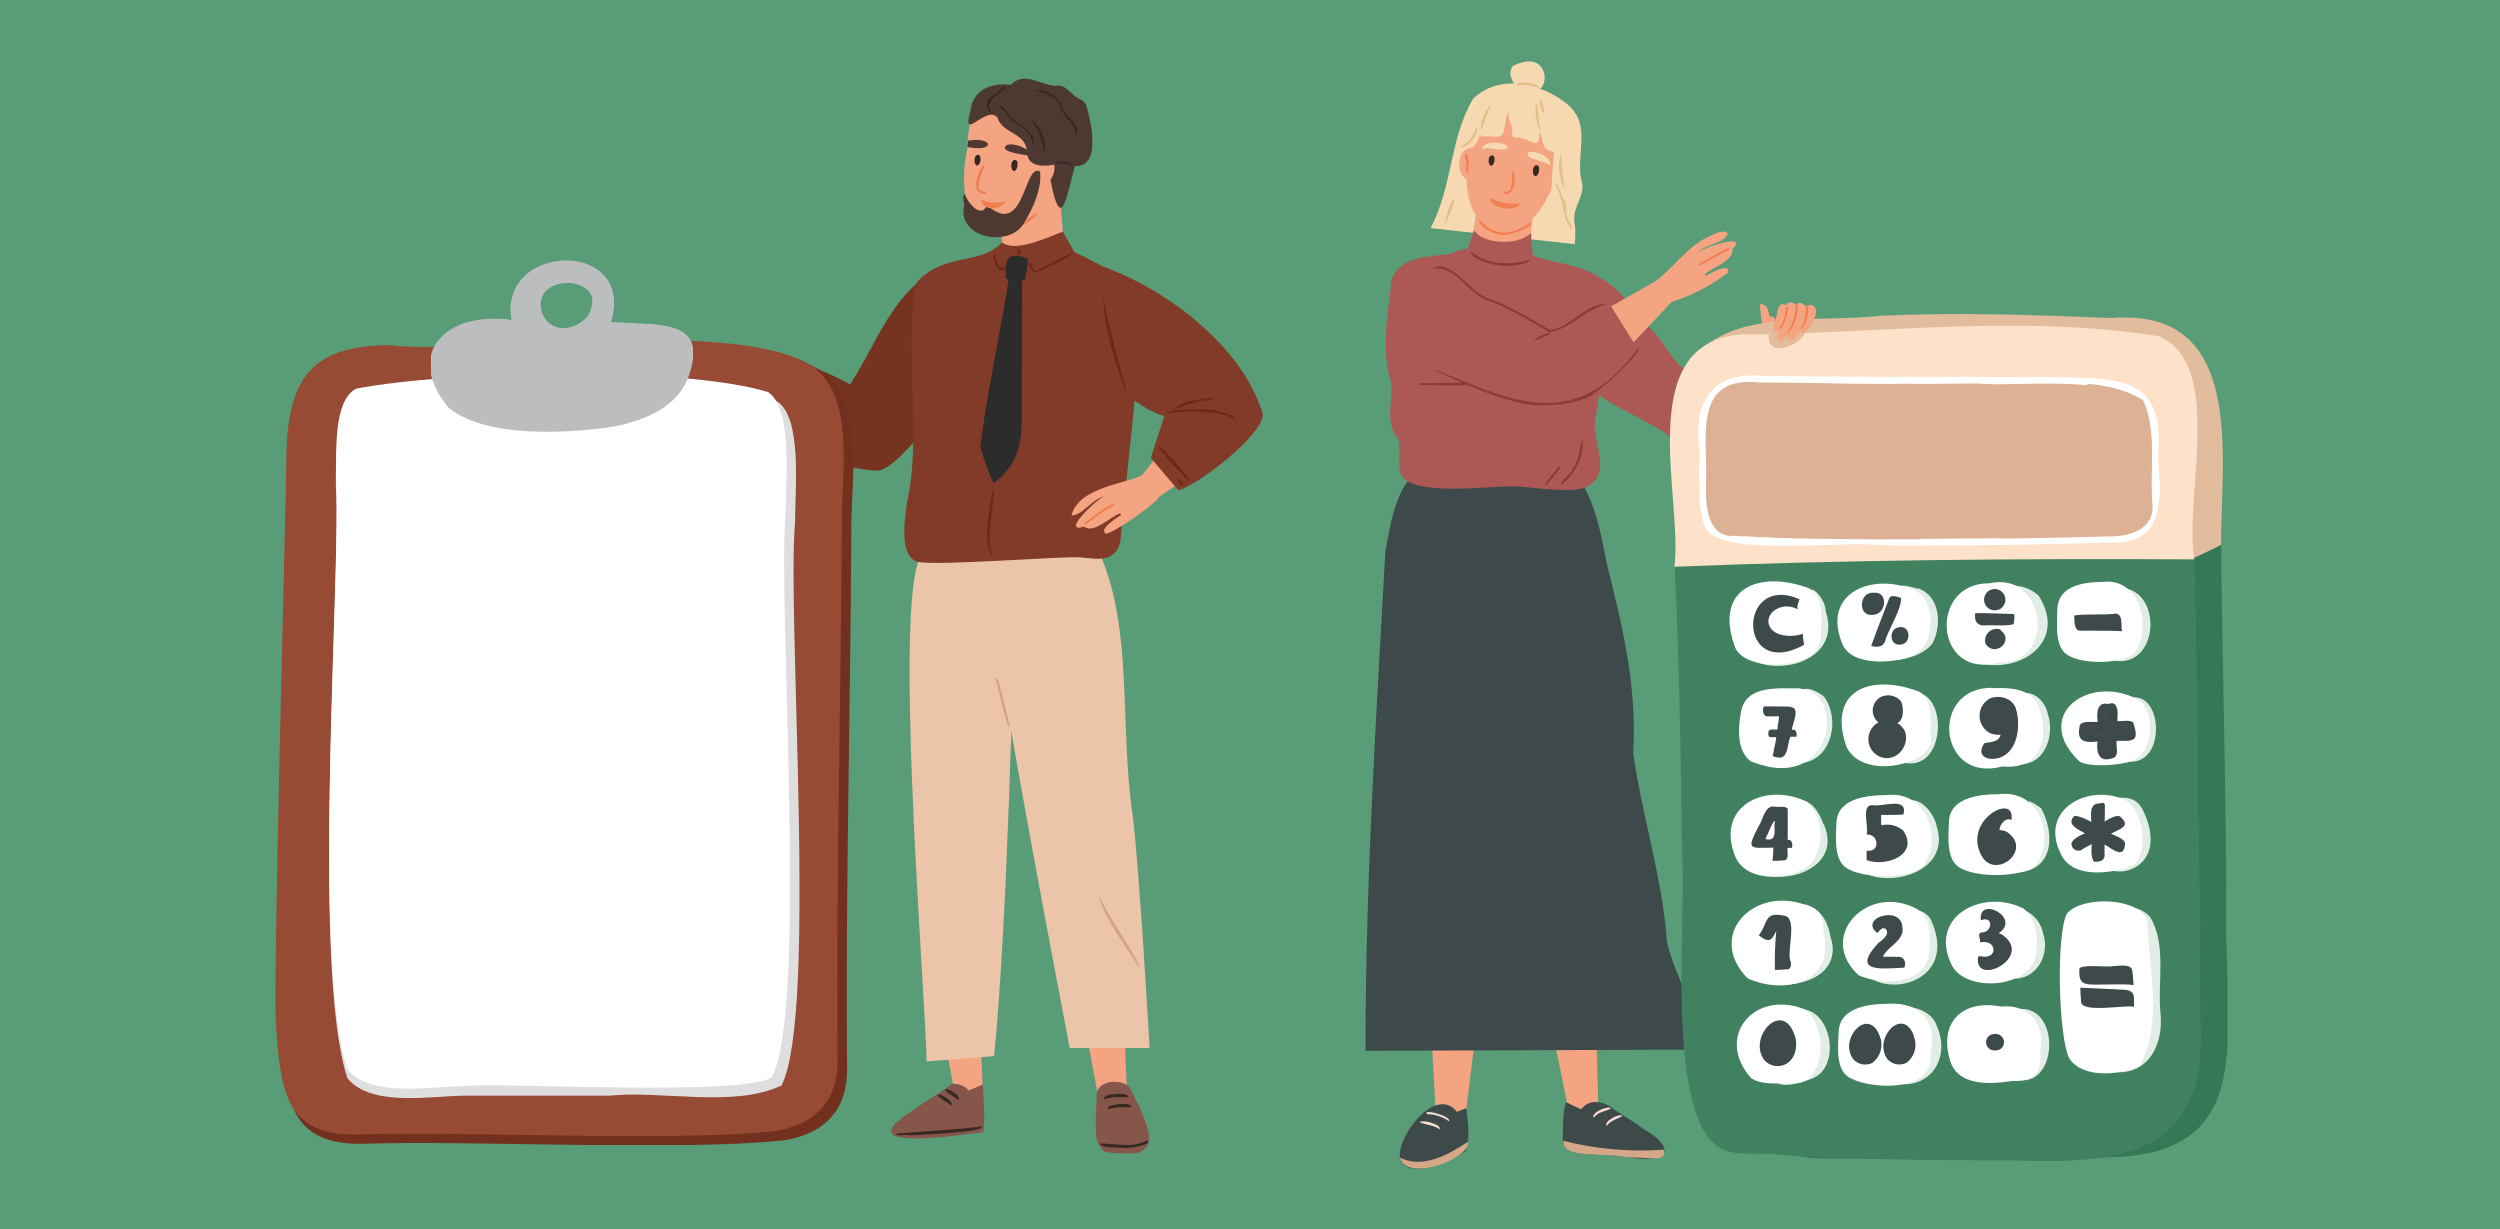 <svg id="Calque_1" data-name="Calque 1" xmlns="http://www.w3.org/2000/svg" xmlns:xlink="http://www.w3.org/1999/xlink" viewBox="0 0 358 176"><defs><style>.cls-1{fill:none;}.cls-2{fill:#589d78;}.cls-3{clip-path:url(#clip-path);}.cls-4{clip-path:url(#clip-path-2);}.cls-5{clip-path:url(#clip-path-3);}.cls-6{fill:#f7d9b1;}.cls-7{clip-path:url(#clip-path-4);}.cls-8{clip-path:url(#clip-path-6);}.cls-9{fill:#ac5956;}.cls-10{clip-path:url(#clip-path-8);}.cls-11{fill:#f5a482;}.cls-12{clip-path:url(#clip-path-10);}.cls-13{clip-path:url(#clip-path-12);}.cls-14{fill:#392924;}.cls-15{clip-path:url(#clip-path-14);}.cls-16{clip-path:url(#clip-path-16);}.cls-17{clip-path:url(#clip-path-18);}.cls-18{fill:#f08050;}.cls-19{clip-path:url(#clip-path-20);}.cls-20{clip-path:url(#clip-path-22);}.cls-21{clip-path:url(#clip-path-24);}.cls-22{clip-path:url(#clip-path-26);}.cls-23{clip-path:url(#clip-path-28);}.cls-24{clip-path:url(#clip-path-30);}.cls-25{clip-path:url(#clip-path-32);}.cls-26{clip-path:url(#clip-path-34);}.cls-27{clip-path:url(#clip-path-36);}.cls-28{clip-path:url(#clip-path-38);}.cls-29{clip-path:url(#clip-path-40);}.cls-30{clip-path:url(#clip-path-42);}.cls-31{clip-path:url(#clip-path-44);}.cls-32{fill:#3e494a;}.cls-33{clip-path:url(#clip-path-46);}.cls-34{clip-path:url(#clip-path-48);}.cls-35{clip-path:url(#clip-path-50);}.cls-36{fill:#d4a786;}.cls-37{clip-path:url(#clip-path-52);}.cls-38{clip-path:url(#clip-path-54);}.cls-39{fill:#f4ddd2;}.cls-40{clip-path:url(#clip-path-56);}.cls-41{clip-path:url(#clip-path-58);}.cls-42{clip-path:url(#clip-path-60);}.cls-43{clip-path:url(#clip-path-62);}.cls-44{fill:#e5be89;}.cls-45{clip-path:url(#clip-path-64);}.cls-46{clip-path:url(#clip-path-66);}.cls-47{clip-path:url(#clip-path-68);}.cls-48{clip-path:url(#clip-path-70);}.cls-49{clip-path:url(#clip-path-72);}.cls-50{clip-path:url(#clip-path-74);}.cls-51{clip-path:url(#clip-path-76);}.cls-52{clip-path:url(#clip-path-78);}.cls-53{clip-path:url(#clip-path-79);}.cls-54{clip-path:url(#clip-path-80);}.cls-55{fill:#3e494b;}.cls-56{clip-path:url(#clip-path-82);}.cls-57{clip-path:url(#clip-path-84);}.cls-58{fill:#8b3b38;}.cls-59{clip-path:url(#clip-path-86);}.cls-60{clip-path:url(#clip-path-88);}.cls-61{clip-path:url(#clip-path-90);}.cls-62{clip-path:url(#clip-path-92);}.cls-63{clip-path:url(#clip-path-94);}.cls-64{clip-path:url(#clip-path-96);}.cls-65{clip-path:url(#clip-path-98);}.cls-66{clip-path:url(#clip-path-100);}.cls-67{clip-path:url(#clip-path-102);}.cls-68{fill:#fab51d;}.cls-69{clip-path:url(#clip-path-104);}.cls-70{fill:#fff;}.cls-71{clip-path:url(#clip-path-106);}.cls-72{fill:#fad38d;}.cls-73{clip-path:url(#clip-path-108);}.cls-74{clip-path:url(#clip-path-109);}.cls-75{clip-path:url(#clip-path-110);}.cls-76{clip-path:url(#clip-path-111);}.cls-77{fill:#357855;}.cls-78{clip-path:url(#clip-path-112);}.cls-79{fill:#408260;}.cls-80{clip-path:url(#clip-path-114);}.cls-81{clip-path:url(#clip-path-116);}.cls-82{clip-path:url(#clip-path-118);}.cls-83{fill:#e1bd9d;}.cls-84{clip-path:url(#clip-path-120);}.cls-85{fill:#fde1c8;}.cls-86{clip-path:url(#clip-path-122);}.cls-87{fill:#ddb294;}.cls-88{clip-path:url(#clip-path-124);}.cls-89{clip-path:url(#clip-path-126);}.cls-90{fill:#e2ede6;}.cls-91{clip-path:url(#clip-path-128);}.cls-92{clip-path:url(#clip-path-130);}.cls-93{clip-path:url(#clip-path-132);}.cls-94{clip-path:url(#clip-path-134);}.cls-95{clip-path:url(#clip-path-136);}.cls-96{clip-path:url(#clip-path-138);}.cls-97{clip-path:url(#clip-path-140);}.cls-98{clip-path:url(#clip-path-142);}.cls-99{clip-path:url(#clip-path-144);}.cls-100{clip-path:url(#clip-path-146);}.cls-101{clip-path:url(#clip-path-148);}.cls-102{clip-path:url(#clip-path-150);}.cls-103{clip-path:url(#clip-path-152);}.cls-104{clip-path:url(#clip-path-154);}.cls-105{clip-path:url(#clip-path-156);}.cls-106{clip-path:url(#clip-path-158);}.cls-107{clip-path:url(#clip-path-160);}.cls-108{clip-path:url(#clip-path-162);}.cls-109{clip-path:url(#clip-path-164);}.cls-110{clip-path:url(#clip-path-166);}.cls-111{clip-path:url(#clip-path-168);}.cls-112{clip-path:url(#clip-path-170);}.cls-113{clip-path:url(#clip-path-172);}.cls-114{clip-path:url(#clip-path-174);}.cls-115{clip-path:url(#clip-path-176);}.cls-116{clip-path:url(#clip-path-178);}.cls-117{clip-path:url(#clip-path-180);}.cls-118{clip-path:url(#clip-path-182);}.cls-119{clip-path:url(#clip-path-184);}.cls-120{fill:#4a4a4b;}.cls-121{clip-path:url(#clip-path-186);}.cls-122{clip-path:url(#clip-path-188);}.cls-123{clip-path:url(#clip-path-190);}.cls-124{clip-path:url(#clip-path-192);}.cls-125{clip-path:url(#clip-path-194);}.cls-126{clip-path:url(#clip-path-196);}.cls-127{clip-path:url(#clip-path-198);}.cls-128{clip-path:url(#clip-path-200);}.cls-129{clip-path:url(#clip-path-202);}.cls-130{clip-path:url(#clip-path-204);}.cls-131{clip-path:url(#clip-path-206);}.cls-132{clip-path:url(#clip-path-208);}.cls-133{clip-path:url(#clip-path-210);}.cls-134{clip-path:url(#clip-path-212);}.cls-135{clip-path:url(#clip-path-214);}.cls-136{clip-path:url(#clip-path-216);}.cls-137{clip-path:url(#clip-path-218);}.cls-138{clip-path:url(#clip-path-220);}.cls-139{clip-path:url(#clip-path-222);}.cls-140{clip-path:url(#clip-path-224);}.cls-141{clip-path:url(#clip-path-226);}.cls-142{clip-path:url(#clip-path-228);}.cls-143{clip-path:url(#clip-path-230);}.cls-144{clip-path:url(#clip-path-232);}.cls-145{clip-path:url(#clip-path-234);}.cls-146{clip-path:url(#clip-path-236);}.cls-147{clip-path:url(#clip-path-238);}.cls-148{clip-path:url(#clip-path-240);}.cls-149{clip-path:url(#clip-path-242);}.cls-150{clip-path:url(#clip-path-244);}.cls-151{clip-path:url(#clip-path-246);}.cls-152{clip-path:url(#clip-path-248);}.cls-153{clip-path:url(#clip-path-250);}.cls-154{clip-path:url(#clip-path-252);}.cls-155{clip-path:url(#clip-path-254);}.cls-156{clip-path:url(#clip-path-256);}.cls-157{clip-path:url(#clip-path-258);}.cls-158{clip-path:url(#clip-path-260);}.cls-159{clip-path:url(#clip-path-262);}.cls-160{clip-path:url(#clip-path-264);}.cls-161{clip-path:url(#clip-path-266);}.cls-162{clip-path:url(#clip-path-268);}.cls-163{clip-path:url(#clip-path-270);}.cls-164{fill:#939395;}.cls-165{clip-path:url(#clip-path-272);}.cls-166{clip-path:url(#clip-path-274);}.cls-167{clip-path:url(#clip-path-276);}.cls-168{clip-path:url(#clip-path-278);}.cls-169{clip-path:url(#clip-path-280);}.cls-170{clip-path:url(#clip-path-282);}.cls-171{clip-path:url(#clip-path-284);}.cls-172{clip-path:url(#clip-path-286);}.cls-173{clip-path:url(#clip-path-288);}.cls-174{clip-path:url(#clip-path-290);}.cls-175{clip-path:url(#clip-path-292);}.cls-176{fill:#b85846;}.cls-177{clip-path:url(#clip-path-294);}.cls-178{fill:#763320;}.cls-179{clip-path:url(#clip-path-296);}.cls-180{clip-path:url(#clip-path-298);}.cls-181{clip-path:url(#clip-path-299);}.cls-182{clip-path:url(#clip-path-300);}.cls-183{fill:#87564a;}.cls-184{clip-path:url(#clip-path-302);}.cls-185{fill:#382823;}.cls-186{clip-path:url(#clip-path-304);}.cls-187{clip-path:url(#clip-path-306);}.cls-188{clip-path:url(#clip-path-308);}.cls-189{clip-path:url(#clip-path-310);}.cls-190{clip-path:url(#clip-path-312);}.cls-191{clip-path:url(#clip-path-314);}.cls-192{clip-path:url(#clip-path-316);}.cls-193{clip-path:url(#clip-path-318);}.cls-194{fill:#ebc4a9;}.cls-195{clip-path:url(#clip-path-320);}.cls-196{clip-path:url(#clip-path-322);}.cls-197{fill:#d2a282;}.cls-198{clip-path:url(#clip-path-324);}.cls-199{clip-path:url(#clip-path-326);}.cls-200{clip-path:url(#clip-path-328);}.cls-201{clip-path:url(#clip-path-330);}.cls-202{clip-path:url(#clip-path-332);}.cls-203{fill:#f07f4f;}.cls-204{clip-path:url(#clip-path-334);}.cls-205{clip-path:url(#clip-path-336);}.cls-206{fill:#4d3932;}.cls-207{clip-path:url(#clip-path-338);}.cls-208{clip-path:url(#clip-path-340);}.cls-209{fill:#823b28;}.cls-210{clip-path:url(#clip-path-342);}.cls-211{clip-path:url(#clip-path-344);}.cls-212{clip-path:url(#clip-path-346);}.cls-213{clip-path:url(#clip-path-348);}.cls-214{clip-path:url(#clip-path-349);}.cls-215{clip-path:url(#clip-path-350);}.cls-216{clip-path:url(#clip-path-351);}.cls-217{clip-path:url(#clip-path-352);}.cls-218{clip-path:url(#clip-path-354);}.cls-219{clip-path:url(#clip-path-356);}.cls-220{clip-path:url(#clip-path-358);}.cls-221{clip-path:url(#clip-path-360);}.cls-222{clip-path:url(#clip-path-362);}.cls-223{clip-path:url(#clip-path-364);}.cls-224{clip-path:url(#clip-path-366);}.cls-225{clip-path:url(#clip-path-368);}.cls-226{clip-path:url(#clip-path-369);}.cls-227{clip-path:url(#clip-path-370);}.cls-228{clip-path:url(#clip-path-372);}.cls-229{fill:#2c2c2d;}.cls-230{clip-path:url(#clip-path-374);}.cls-231{clip-path:url(#clip-path-376);}.cls-232{fill:#6d2916;}.cls-233{clip-path:url(#clip-path-378);}.cls-234{clip-path:url(#clip-path-380);}.cls-235{clip-path:url(#clip-path-382);}.cls-236{clip-path:url(#clip-path-384);}.cls-237{clip-path:url(#clip-path-386);}.cls-238{clip-path:url(#clip-path-388);}.cls-239{clip-path:url(#clip-path-390);}.cls-240{clip-path:url(#clip-path-392);}.cls-241{clip-path:url(#clip-path-394);}.cls-242{clip-path:url(#clip-path-395);}.cls-243{clip-path:url(#clip-path-396);}.cls-244{clip-path:url(#clip-path-397);}.cls-245{clip-path:url(#clip-path-398);}.cls-246{clip-path:url(#clip-path-400);}.cls-247{clip-path:url(#clip-path-402);}.cls-248{clip-path:url(#clip-path-404);}.cls-249{clip-path:url(#clip-path-406);}.cls-250{clip-path:url(#clip-path-407);}.cls-251{clip-path:url(#clip-path-408);}.cls-252{clip-path:url(#clip-path-409);}.cls-253{fill:#73301e;}.cls-254{clip-path:url(#clip-path-410);}.cls-255{fill:#974b35;}.cls-256{clip-path:url(#clip-path-412);}.cls-257{fill:#dedede;}.cls-258{clip-path:url(#clip-path-414);}.cls-259{clip-path:url(#clip-path-416);}.cls-260{clip-path:url(#clip-path-417);}.cls-261{clip-path:url(#clip-path-418);}.cls-262{clip-path:url(#clip-path-419);}.cls-263{fill:#bcbdbf;}</style><clipPath id="clip-path"><rect class="cls-1" x="38.07" y="8.24" width="281.86" height="159.52"/></clipPath><clipPath id="clip-path-2"><path class="cls-1" d="M225.4,31.37a12.78,12.78,0,0,1,.11,3.6l-20.66-2.31c3.15-5.8,2.75-13,6.13-18.55,3.89-3.69,10-2.16,13.68,1,3.2,2.91,1,7.06,1.78,10.66.73,2.05-1.1,3.62-1,5.58"/></clipPath><clipPath id="clip-path-3"><rect class="cls-1" x="39.27" y="8.24" width="280.66" height="159.52"/></clipPath><clipPath id="clip-path-4"><path class="cls-1" d="M216.64,9.45c-1.19,1.47.88,4.21,2.59,3.07,2.75,1.92,3.21-6-2.59-3.07"/></clipPath><clipPath id="clip-path-6"><path class="cls-1" d="M225.2,52.81c3.16,4.65,8.8,6.3,13.31,9.22,1.8,2.06,4.47,2.3,6.58,3.49,1-1.09,1-3.71,1.5-5.33.41-.84,1.07-1.6.68-2.64A26.2,26.2,0,0,0,241,52.71c-2.48-2-3.3-5.51-6.45-6.81A12.08,12.08,0,0,0,225,38.42c-.65.43,1.21.48,1.54.69-.05.21.2.29.32.1l.26.08c-1.67.83-1.6,5.94-2.2,7.52-.44,2.39-1.39,3.92.2,6.08"/></clipPath><clipPath id="clip-path-8"><path class="cls-1" d="M211.05,30.33c7.31,11,16.3-10.38,11.79-15-9.34-7.51-15.34,7.46-11.83,15"/></clipPath><clipPath id="clip-path-10"><path class="cls-1" d="M219.75,29.6c-1.62,8.95,1.45,7.07-7.11,10.5l-2.06-4,.77-5.51Z"/></clipPath><clipPath id="clip-path-12"><path class="cls-1" d="M220,23.66c.71-.05.39,1.61-.13,1.56s-.51-1.5.13-1.56"/></clipPath><clipPath id="clip-path-14"><path class="cls-1" d="M213.63,22.25c.68-.05.38,1.53-.11,1.48s-.49-1.43.11-1.48"/></clipPath><clipPath id="clip-path-16"><path class="cls-1" d="M210.84,21.27c-2.27-.33-2.45,3.87-.65,4.49Z"/></clipPath><clipPath id="clip-path-18"><path class="cls-1" d="M215.66,27.83c1.35-.09,1.39-2.56,1.1-3.42-.63.68.31,3.37-1.36,3-.48,0,0,.45.26.36"/></clipPath><clipPath id="clip-path-20"><path class="cls-1" d="M218.86,21.78h0c1-.27,3.5.71,3.07,1.93-.56-.7-3.89-1-3.08-1.88"/></clipPath><clipPath id="clip-path-22"><path class="cls-1" d="M215.85,20.94h0c-.82-.7-3.46-.82-3.6.45.9-.56,3.77.7,3.63-.5"/></clipPath><clipPath id="clip-path-24"><path class="cls-1" d="M247.5,38.93c.11-1.33-2.48.15-3.28.59a1.89,1.89,0,0,0-.11-.25c1.11-1,4.26-1.91,3.94-3.58,2.52-2.46-4.25-.24-5,.51,1.11-1.26,3.82-1.29,4.38-2.73-.36-.72-2,0-2.43.26-3.16,1.33-5.14,4.33-7.75,6.43l2.08,3.1A26.59,26.59,0,0,0,247.5,39"/></clipPath><clipPath id="clip-path-26"><path class="cls-1" d="M243.42,38h.08c.9-.59,4-2.2,4.14-2.2.32-.82-1.63.5-3,1.2-.06.13-1.86.8-1.18,1"/></clipPath><clipPath id="clip-path-28"><polygon class="cls-1" points="237.3 40.14 230.72 43.87 233.93 49.01 239.38 43.24 239.59 41.37 237.3 40.14"/></clipPath><clipPath id="clip-path-30"><path class="cls-1" d="M217.61,29.13a7.37,7.37,0,0,1-4.34-.83c.4,1.95,4.17,1.91,4.35.83"/></clipPath><clipPath id="clip-path-32"><path class="cls-1" d="M215.45,33.6c.91.07,4.43-1.14,3.69-1.83,0,0-2.15,1.95-4.55,1.43-1.22-.12-2.05-1.27-2.91-1.75.39,1.35,2.4,2.17,3.8,2.2"/></clipPath><clipPath id="clip-path-34"><path class="cls-1" d="M210.19,21a.13.13,0,0,0,.13.16c.94.21,1.46-1.32,1.63-2.06-.13.67.82.38,1.24.4,3.27.67,1.65-1.85,3-3.69-.59,1.09.53,2,.35,3.07-.08.49.05.87.63.83,2.05-.07,3.3,2.35,3.3-1,.68,1.38,0,2.76,2.08,3.05-1.17,12,.41,12.5,1.94.51a.16.16,0,0,0-.1-.2v0c2.44-11.77-13.93-13.21-14.25-1"/></clipPath><clipPath id="clip-path-36"><path class="cls-1" d="M210.18,24.73c.38-.08-.23-.84.16-1.17.1-1.47-1.11-2.65-.28-.16-.21.37-.31,1.12.12,1.35"/></clipPath><clipPath id="clip-path-38"><path class="cls-1" d="M219.27,33.34c-2,2-7.09,1.56-8.21-.41,0,0-1.12,4-1.89,4.6s1.62,4.06,1.62,4.06c.58-.23,9.38-2.13,9.33-2.9a15.69,15.69,0,0,1-.85-5.35"/></clipPath><clipPath id="clip-path-40"><path class="cls-1" d="M209.17,41.7s8.31,2.35,11,4.29a6.73,6.73,0,0,0,4.94,1.45s1.42-3.52,4.14-4.19c2.65,1.7,1.54,5.76,4.41,7.33-2.9,1.86-3.44,6.38-8.12,7.56C222.36,59,212.63,55.3,212.3,55c-8.24-8.09-9.89-3.89-3.1-13.21"/></clipPath><clipPath id="clip-path-42"><polygon class="cls-1" points="205.09 150.08 205.58 159.08 207.51 160.48 209.94 159.13 211.21 148.76 205.09 150.08"/></clipPath><clipPath id="clip-path-44"><path class="cls-1" d="M200.46,165.76c1,3.78,8.64-.18,9.4-.95.68-1.35.37-4.31.11-6.12l-1.34.52c-3-3.81-8.54,3.37-8.17,6.56"/></clipPath><clipPath id="clip-path-46"><polygon class="cls-1" points="228.63 149.39 228.87 158.09 226.68 159.39 224.38 157.82 222.72 149.63 228.63 149.39"/></clipPath><clipPath id="clip-path-48"><path class="cls-1" d="M223.92,163.39c-.44,2.66,5.84,1.6,9.24,2.35,6.94,1,6.08-1.93,2.26-4-.78-.64-2.92-2-4-2.66-1.41-1.26-3.62-2-5-.23l-2.18-1c-.52,1.6-.39,4.18-.46,5.57"/></clipPath><clipPath id="clip-path-50"><path class="cls-1" d="M223.92,163.39c-.44,2.65,5.84,1.6,9.24,2.35,3.61,0,5.49.71,5.08-1.11a45.46,45.46,0,0,1-14.37-1.26"/></clipPath><clipPath id="clip-path-52"><path class="cls-1" d="M200.46,165.76c1,3.73,10.34,0,9.74-2.25-2.81,1.83-6.41,3.92-9.76,2.25"/></clipPath><clipPath id="clip-path-54"><path class="cls-1" d="M228.25,160a.15.15,0,0,0,.15-.13c.58-.72,1.69-.73,2.3-1.16-.47-.47-2.94.71-2.48,1.29"/></clipPath><clipPath id="clip-path-56"><path class="cls-1" d="M230.1,161.21c.55-.78,1.6-1,2.27-1.41-.56-.43-2.69.8-2.32,1.38"/></clipPath><clipPath id="clip-path-58"><path class="cls-1" d="M207.44,160.64c.81-.74-4-2-3.05-1.09a5.61,5.61,0,0,1,3.09,1"/></clipPath><clipPath id="clip-path-60"><path class="cls-1" d="M206.15,161.77c.4-.74-2.32-1.46-2.88-1.1.79.43,2.09.42,2.9,1.07"/></clipPath><clipPath id="clip-path-62"><path class="cls-1" d="M220.26,12.61c.8-.72-3.88-1.16-2.92-.34a4.27,4.27,0,0,1,2.87.32"/></clipPath><clipPath id="clip-path-64"><path class="cls-1" d="M220.6,18.5h.08c-.54-1.05-.19-2.69-.67-3.64-.25.25-.18,3.12.54,3.66"/></clipPath><clipPath id="clip-path-66"><path class="cls-1" d="M221,16.17h0c.35,0-.27-1.74-.23-1.88-.64-.79,0,2,.2,1.88"/></clipPath><clipPath id="clip-path-68"><path class="cls-1" d="M225.06,32.82h0c.28-.56-.77-1.39-.73-2.13-.22-.7.2-1.49-.32-2.1-.46-.4-.88-2.78-1.3-2.1,1.26,2,.89,4.52,2.29,6.3"/></clipPath><clipPath id="clip-path-70"><path class="cls-1" d="M224,27.06h0c0-1.41-.49-3.56-.42-5-.67,1.27-.2,3.76.41,5"/></clipPath><clipPath id="clip-path-72"><path class="cls-1" d="M212.11,18.79a37.73,37.73,0,0,1,1.4-3.75c-.81.63-1.71,2.75-1.38,3.76"/></clipPath><clipPath id="clip-path-74"><path class="cls-1" d="M209.56,21.11c.94-.37,2.37-2,1.86-2.93-.41.93-.84,2.16-2,2.63a.16.16,0,0,0,.06.3"/></clipPath><clipPath id="clip-path-76"><path class="cls-1" d="M206.86,32.3c2.71-5.59.77-4.62,0,0"/></clipPath><clipPath id="clip-path-78"><rect class="cls-1" x="195.28" y="66.98" width="48.05" height="83.5"/></clipPath><clipPath id="clip-path-79"><rect class="cls-1" x="195.19" y="65.81" width="49.18" height="85.16"/></clipPath><clipPath id="clip-path-80"><path class="cls-1" d="M195.54,150.48c0-24.23,1.51-47.41,2.85-71.64.78-3.93,1.66-10.62,5.88-11.9a95.54,95.54,0,0,0,21,.89.17.17,0,0,1,.3-.07h0c.64-.15,1.2.35.2.32,2.61,3.48,3.51,8.34,4.3,12.55,2.27,9,4.39,17.83,3.8,27.15,1.26,9.1,4.2,17.92,4.84,27.16,1.26,5.35,4.6,9.72,4.51,15.36Z"/></clipPath><clipPath id="clip-path-82"><path class="cls-1" d="M199.09,54.42c-1.33-4.64-.32-9.71.2-14.42,1.35-3.46,5.43-3.16,8.5-3.67,3.78-2,6.41.89,10.24.12-1-.19-1.82-1.19-.21-.42,3.37,1.48,7.54,1.58,10.82,3.41,1.05,4.8.89,14.51-.07,20-1.06,3.29,2.71,8.4-1.47,10.34-2.5,1-8.4-.22-11.09-.14-3.65.12-10.64.94-14.08-.51-2.5-.95-1.11-4.22-1.7-6.22-2.13-2.62-.57-5.62-1.07-8.52"/></clipPath><clipPath id="clip-path-84"><path class="cls-1" d="M221.85,47.6c3.14-.52,5.35-3.44,8.36-4.06-3.07-.31-5.19,3.43-8.29,3.71-.64-.39-6.29-3.83-8.61-4.43-2.72-.77-5.66-6.12-8.2-4.33h0c3.72-.42,5,3.66,8.12,4.64C215.68,43.81,221.7,47.46,221.85,47.6Z"/></clipPath><clipPath id="clip-path-86"><path class="cls-1" d="M221,58a16.09,16.09,0,0,0,6.22-1c2.73-1.47,8.3-7.06,7.36-7.17-9.15,12.62-18.51,7.32-29.57,2.9,1.81,1,11.75,5.77,16,5.27"/></clipPath><clipPath id="clip-path-88"><path class="cls-1" d="M223.5,69.53c1.88-1.39,3.51-4.3,3.09-6.63-.5,1.06-.37,2.85-1.26,4-.22,1-2.06,1.93-1.79,2.64"/></clipPath><clipPath id="clip-path-90"><path class="cls-1" d="M221.39,69.53a30.3,30.3,0,0,0,2-2.46.16.16,0,0,0-.25-.19c0,.14-2.14,2.48-1.85,2.62a.17.17,0,0,0,.1,0"/></clipPath><clipPath id="clip-path-92"><path class="cls-1" d="M215.74,38.07c1.1-.1,2.85-.09,3.52-.92-2.76.8-6.18.94-8.61-1.15-.21,1.21,3.65,2.13,5.09,2.12"/></clipPath><clipPath id="clip-path-94"><path class="cls-1" d="M203.41,55.16c.16-.13,7.08.27,7.05-.16s-6.89,0-7.05-.16a.16.16,0,0,0,0,.32"/></clipPath><clipPath id="clip-path-96"><path class="cls-1" d="M219.92,48.74c.13-.06,2.07-.74,2-1,.11-.35-2.76.87-2,1"/></clipPath><clipPath id="clip-path-98"><path class="cls-1" d="M253.33,45c-.1-.66-.42-1.55-1.29-1.44,0,.66.11,2.75.57,3.25.51.27,1.87-.68,1.5-1.21s-.54,0-.83-.6"/></clipPath><clipPath id="clip-path-100"><path class="cls-1" d="M257.2,47.48c-2-2.08-20,7.47-19.59,10.94.3,9.62,23.21-4.57,19.61-10.93"/></clipPath><clipPath id="clip-path-102"><path class="cls-1" d="M262.61,48.49l-.36-.82c-31,6.23-20.61,28.7-3.65,12.78,4.65-3.09,8.13-6.36,4-12"/></clipPath><clipPath id="clip-path-104"><path class="cls-1" d="M247.68,56.49a.5.5,0,0,0,0,1,.5.5,0,0,0,0-1"/></clipPath><clipPath id="clip-path-106"><path class="cls-1" d="M241.72,56.12c-2.66-1.33,1.8,5,1.36,2a7.37,7.37,0,0,1-1.36-2"/></clipPath><clipPath id="clip-path-108"><rect class="cls-1" x="242.48" y="77.46" width="76.49" height="88.42"/></clipPath><clipPath id="clip-path-109"><rect class="cls-1" x="240.77" y="76.61" width="79.16" height="89.96"/></clipPath><clipPath id="clip-path-110"><path class="cls-1" d="M318.8,129.9c0-17.47-.61-35-.73-52.43A61.39,61.39,0,0,0,309,82.35c.05,21,5.58,43.12-1.13,63.63-5.8,14.84-23.32,11.06-36,12.9-6.49.38-13-.69-19.42-.92a10.12,10.12,0,0,1-9.94-3.14c-1.35,17.37,45.67,9.44,54.59,10.73,27.22,2.16,21.35-16.07,21.69-35.65"/></clipPath><clipPath id="clip-path-111"><rect class="cls-1" x="241.97" y="76.61" width="77.96" height="89.96"/></clipPath><clipPath id="clip-path-112"><path class="cls-1" d="M314.72,111.8c.1-10.87-.33-21.73-.47-32.59-24.84-.14-49.62.1-74.46,1.05.63,13.47.91,27.08,1.05,40.55.65,10.74-1.7,30.93,2.78,40.44,2.69,5.34,6.39,3.49,11.28,4.12,11.18.74,22.42.78,33.62.81,16.83.61,28.07-1.36,26.53-21.29.23-11-.29-22.06-.3-33.1"/></clipPath><clipPath id="clip-path-114"><path class="cls-1" d="M291.8,76.76c-1.32.32-12.15-.62-8.64,1.85,1.32-.32,12.15.62,8.64-1.85"/></clipPath><clipPath id="clip-path-116"><path class="cls-1" d="M290.34,105.17c-1.19-.23-9.19-4.43-7.26-1.13,1.19.24,9.19,4.44,7.26,1.13"/></clipPath><clipPath id="clip-path-118"><path class="cls-1" d="M302.48,45.54c-11.09-.44-22-.83-33.17-.33-8.78,1.13-23.36-1.47-28,8C240,58.43,249.9,57,252.55,56.5c14.32-5.13,31.1-6.19,45.83-2.13,11.7,4.08,11.8,14.13,11,24.75a36.23,36.23,0,0,1,5,.69c1.22-.58,2.45-1.16,3.66-1.77.06-12.73,3.51-34.08-15.63-32.49"/></clipPath><clipPath id="clip-path-120"><path class="cls-1" d="M309,48.11c-20.41-3.14-39.58-.3-59.82-.22-15.46,1.38-8.12,23.64-9.41,33.27,24.84-1,49.63-1.19,74.46-1.06-1.54-8.68,4.51-28.28-5.27-32"/></clipPath><clipPath id="clip-path-122"><path class="cls-1" d="M308.4,63.11c.64-6.4-3-8.38-8.9-8.35-12.32-.8-24.67,0-37-.3-20.58-1-19.78.31-18.13,20.05.08,6.11,43.92,2.07,46.06,3.09,13.57-.88,20.48,3.18,18-14.45"/></clipPath><clipPath id="clip-path-124"><path class="cls-1" d="M309,65.37c1.26-12.12-6.32-11.08-15.72-11.39-13.32,0-27,0-40.29-.14-7.2-.66-10.57,2.67-9.64,10.62.07,3.54-.36,6.76.54,10.16.72,5.51,16.73,2.73,27.61,3.51,14.41,0,19.3-.14,30.52-.43,8.19.46,7.42-6.52,7-12.31m-.78,7.07c.19,3.31-3.3,4.4-6.19,4.35-12.34.39-40.93.72-52.37,0-5.73.89-5.49-5-5.35-8.86,0-6.5-1.41-14.08,7.59-13.18,10.45.07,20.69.3,31.21.14,7.5.63,17.25-1.68,23.76,2.4,2.1,4.65.89,9.91,1.35,15.09"/></clipPath><clipPath id="clip-path-126"><path class="cls-1" d="M261.49,87.77a4.35,4.35,0,0,0-1.93-3.39c-.33,4.15-.19,9.19-6.32,8.22-1.63-.1-5.61-2.37-3.93.89,4.3,4,14.49,1.36,12.18-5.77"/></clipPath><clipPath id="clip-path-128"><path class="cls-1" d="M259,84.22c-7.08-2.6-13.53,0-10.62,8.25.62,2,3.5,2.68,5.52,2.68,6.91,0,6.81-3.4,6.85-4.36.06-2,.49-5.53-1.75-6.57"/></clipPath><clipPath id="clip-path-130"><path class="cls-1" d="M253.27,89.32c-.38-1.66,2-3.24,4.13-2.08-.07-.72.1-.72.29-1.43-8.92-3.88-9,11.79.65,6.54a14.33,14.33,0,0,1-.18-1.59c-1.72.61-4.48.34-4.89-1.44"/></clipPath><clipPath id="clip-path-132"><path class="cls-1" d="M304.54,84.3c2.07,3.7.07,7-1.69,10.32,6,.92,6.86-9,1.74-10.32"/></clipPath><clipPath id="clip-path-134"><path class="cls-1" d="M291.93,85.31a5.35,5.35,0,0,0-4.05-1.43c5.63,7.93-.27,10.07-7.57,7.5-.62-.13.87,2.62,1.29,2.88,6.25,3.21,15-1.78,10.3-9"/></clipPath><clipPath id="clip-path-136"><path class="cls-1" d="M274.63,84.3c-5.44-1.55-.24,1.4.38,3,1.05,6-6.57,4.64-10.05,3.47,0,4.91,9.46,4.68,11.8,1.31,1.35-2.62,1.06-6.78-2.13-7.84"/></clipPath><clipPath id="clip-path-138"><path class="cls-1" d="M274.29,84.57c-6.11-2.76-13.67.33-10.38,7.84,1.49,3,7.15,2.56,9.73,1.62,3.49-1.27,3.85-7.84.62-9.46"/></clipPath><clipPath id="clip-path-140"><path class="cls-1" d="M284.85,83.53c-8.74-.07-7.86,13.81,1.28,11.37,8.4.42,7-13.27-1.28-11.36"/></clipPath><clipPath id="clip-path-142"><path class="cls-1" d="M301,83.34c-6.49,0-6.37,3.26-6.4,4.18,0,1.92-.44,5.32,1.67,6.39,2.33,1.31,7.55,1.1,9.29-.29,2.77-3.45,1-11.07-4.56-10.28"/></clipPath><clipPath id="clip-path-144"><path class="cls-1" d="M288.36,87.93c-.91,0-4.32-.18-5.51-.12-.18,1.18.36,1.91,1.6,1.74h0c.74-.07,3.24.15,3.9-.19,0,0,.27-1.42,0-1.42"/></clipPath><clipPath id="clip-path-146"><path class="cls-1" d="M286.11,84.42a1.53,1.53,0,0,0-1.61,2.47,1.53,1.53,0,1,0,1.61-2.47"/></clipPath><clipPath id="clip-path-148"><path class="cls-1" d="M286.51,90.16a1.66,1.66,0,0,0-2.17,2.06c1.37,2,4.21-.51,2.1-2"/></clipPath><clipPath id="clip-path-150"><path class="cls-1" d="M302.89,87.89c-1.85.19-4.05,0-5.86.24.06.86-.12,2.37,1.15,2.18.83,0,5.12,0,5.7.08-.23-.84.25-2.44-1-2.54"/></clipPath><clipPath id="clip-path-152"><path class="cls-1" d="M268.26,84.88c-2.05-.13-2.28,3.44-.09,3.16,2,0,2.3-3.42.11-3.16"/></clipPath><clipPath id="clip-path-154"><path class="cls-1" d="M272.23,85.62c-.51-.15-1.54-.58-1.73.16-.71,1.86-1.95,5-2.55,6.73.77.2,1.7.2,2-.69h0c.42-1.66,2.46-4.66,2.26-6.26"/></clipPath><clipPath id="clip-path-156"><path class="cls-1" d="M271.84,89.84c-1.36.26-1.29,2.55.18,2.48,1.78,0,1.67-2.93-.18-2.48"/></clipPath><clipPath id="clip-path-158"><path class="cls-1" d="M273.12,99.3c.45-.34,2,5.2,2,5.74.29,1.95-1.2,2.92-2.27,4.23,6.22,1.06,6.15-11.64.23-10"/></clipPath><clipPath id="clip-path-160"><path class="cls-1" d="M293.3,102.49c-.26-1.72-1.66-3.37-3.37-3.25.8,0,1,4.93.78,5.53-.58,1.63-2.16,2.64-2.37,4.59,4.06.79,5.92-3.44,5-6.87"/></clipPath><clipPath id="clip-path-162"><path class="cls-1" d="M304,100.36c4.3.88,2.52,6.39.37,8.63,6.32,1.25,5.42-11.79-.37-8.63"/></clipPath><clipPath id="clip-path-164"><path class="cls-1" d="M261.25,99.8c-1.82-1.5-4.5-2-2.66,1.31.14.72-1.1,8.21-1.67,8.14,4.92.59,6.93-5.75,4.31-9.45"/></clipPath><clipPath id="clip-path-166"><path class="cls-1" d="M285.4,98.5c-9.12-.25-7.95,13.76,1.32,11.26,5,.46,6.74-3.26,5.5-7.72-.74-3.3-3.78-3.62-6.81-3.49"/></clipPath><clipPath id="clip-path-168"><path class="cls-1" d="M274.7,99c-7-2.61-13.09-.06-10.27,8,2.68,5.18,13.3,2,12-1.57.05-1.93.44-5.4-1.73-6.45"/></clipPath><clipPath id="clip-path-170"><path class="cls-1" d="M305.84,100c-7.16-3.44-14.85,2.73-8,9.09,1.57.84,5.81.48,7.39-.09,3.32-1.21,3.66-7.46.6-9"/></clipPath><clipPath id="clip-path-172"><path class="cls-1" d="M257.82,98.57c-3,.06-7.77-.59-8.5,3.33-.42,2.22-.68,5.6,1.4,7.12,11.79,4.8,13.77-9.75,7.14-10.4"/></clipPath><clipPath id="clip-path-174"><path class="cls-1" d="M272.56,104.38h0a2.08,2.08,0,0,0-.24-.34h0a2.06,2.06,0,0,0-.64-.5c1-.42.92-2.15.6-3h0a1.73,1.73,0,0,0-.19-.28h0a2.46,2.46,0,0,0-2.64-.51h0a2.19,2.19,0,0,0-.46,3.7,2.73,2.73,0,0,0,.16,4.89c2.42,1.08,4.68-1.82,3.46-4Z"/></clipPath><clipPath id="clip-path-176"><path class="cls-1" d="M256.57,104.44c1.17-3.76.62-3.21-2.87-3.28-.37,0-.73,0-1.1,0-.29.39-.15,1.56.6,1.42h1.57c0,.27-.26,1.62-.24,1.89-.36.06-1.26-.2-1.29.36-.17,1,.5.68,1.12.73-.06.81-.34,1.58-.43,2.38-.35.51.65.52,1,.56,1.19-.15,1-2.08,1.46-3h.85c.1-.44,0-1.11-.59-1"/></clipPath><clipPath id="clip-path-178"><path class="cls-1" d="M288.75,101.8c-.26-1.71-2.28-2.38-3.75-1.8h0a2.81,2.81,0,0,0,0,5h0a3.2,3.2,0,0,0,1.49.21c-.3,1.14-1.44,1-2.33,1.22-1.16,1.62.18,2.54,1.87,2.15,0,0,0-.06.1,0h0c2.75-.8,3.2-4.28,2.67-6.69"/></clipPath><clipPath id="clip-path-180"><path class="cls-1" d="M283.8,101.3h-.06c0,.15.26-.07.06,0"/></clipPath><clipPath id="clip-path-182"><path class="cls-1" d="M305.49,103.44c-.62-.39-1.63-.14-2.28-.17V103c.1-.92.12-2.78-1.3-2.18-1.67-.4-1.69,1.36-1.52,2.55-.28.12-2.31-.26-2.56.5-.5,2.25.55,2.54,2.52,2.32-.16,1.5.17,3,2,2.43,1.25-.17.62-1.68.76-2.53,2.18,0,3.35.26,2.4-2.46Z"/></clipPath><clipPath id="clip-path-184"><path class="cls-1" d="M299.9,103.71l-1,.24c-.76.71,2,.11,1-.24"/></clipPath><clipPath id="clip-path-186"><path class="cls-1" d="M304.93,103.86c-.36.11-2-.35-1.5.29.37,0,2,.36,1.5-.29"/></clipPath><clipPath id="clip-path-188"><path class="cls-1" d="M301.16,105.06c-.16.07-1.31-.19-1.19.23,0,.27,1.88.24,1.19-.23"/></clipPath><clipPath id="clip-path-190"><path class="cls-1" d="M301.3,102c0,.26-.29.91.14.91.25-.1.35-1.38-.14-.91"/></clipPath><clipPath id="clip-path-192"><path class="cls-1" d="M301.88,106.91c-.32.25-.12,1,.19.49.16-.23.2-.81-.19-.49"/></clipPath><clipPath id="clip-path-194"><path class="cls-1" d="M302.61,103.33c-.38-.17-.54.88-.17.91s.31-.74.17-.91"/></clipPath><clipPath id="clip-path-196"><path class="cls-1" d="M307.87,131.28c-1.28-1.31-2.58-1.46-4.36-1.51,1.8,0,2.17,6.09,2.29,7,1.29,6.15.88,12.2-4.11,16.54,5.41,1.34,8.22-3.29,7.69-8.19-.44-4.48.92-9.94-1.52-13.85"/></clipPath><clipPath id="clip-path-198"><path class="cls-1" d="M261.14,118.07c-.52-1.49-1.6-3.41-3.06-3.33a6.05,6.05,0,0,1-.57,6.73c-1.71,3.09-9.84-1.18-7.75,2.33,4,3.89,14.4,1.09,11.43-5.73"/></clipPath><clipPath id="clip-path-200"><path class="cls-1" d="M277.35,118.46c-.13-1.44-2-4.23-3.86-3.82,4,7.84-1.82,10.1-8.52,7.26.15,6.33,14.9,4.63,12.4-3.44"/></clipPath><clipPath id="clip-path-202"><path class="cls-1" d="M292.24,115.71a10,10,0,0,0-1.66-1c1,3.54-.31,7-1.71,10.22,5.21-.25,5.47-5.47,3.39-9.25"/></clipPath><clipPath id="clip-path-204"><path class="cls-1" d="M307.07,116.44c-.83-1.85-1.8-2.31-3.79-2.2,2.22,2.4,1.18,6-1.28,7.7-3.37,4.54,9.38,4.35,5.07-5.5"/></clipPath><clipPath id="clip-path-206"><path class="cls-1" d="M262.12,134.17c-.2-1.68-1.26-4-3.12-4.36,2.88,9.7-1,9.38-8.86,7.83-.36,5.12,14.61,4.67,12-3.47"/></clipPath><clipPath id="clip-path-208"><path class="cls-1" d="M276.61,131.87c-.85-1.71-3.31-2.24-2.8.2.4,1.94,1.13,3.75-.74,5.2-2.11,1.63-4.82.35-7.05-.14.85,6.61,15,4.67,10.55-5.26"/></clipPath><clipPath id="clip-path-210"><path class="cls-1" d="M292.55,133.55a4.55,4.55,0,0,0-4-3.55c1.65,2.49.6,7.85-.56,10.11,3.59.39,5.69-3.41,4.55-6.55"/></clipPath><clipPath id="clip-path-212"><path class="cls-1" d="M257.77,144.54c3,6.21-1.37,5.34-3.39,10.06.19,1.63,4.27.2,5-.11,4.35-1.49,3-10-1.58-10"/></clipPath><clipPath id="clip-path-214"><path class="cls-1" d="M277.38,147c-.62-1.88-2.41-2.61-4.24-2.87.5,2.51,4.06,7.7-.47,8.5-1,.18-7.89-1.74-7.41-3.18-2.79,4.53,2.85,5.74,6.37,5.73,4.95.78,7.67-3.88,5.75-8.17"/></clipPath><clipPath id="clip-path-216"><path class="cls-1" d="M288.74,144.56c2.37,2.63,1.52,7.69-.86,9.71,6.85,3,7.68-10.83.83-9.73"/></clipPath><clipPath id="clip-path-218"><path class="cls-1" d="M258.21,144.45c-7.17-2.67-12.65,4.14-7.44,9.94,1.4,1,4,.74,5.72.74,5.51.44,5.11-9.11,1.7-10.68"/></clipPath><clipPath id="clip-path-220"><path class="cls-1" d="M270.45,143.74c-7.23,0-7.12,3.34-7.17,4.27-.08,2-.46,5.48,1.84,6.45,3.16,1.61,12,1.9,11.32-3.58,1.11-4.41-1.44-7.44-6-7.14"/></clipPath><clipPath id="clip-path-222"><path class="cls-1" d="M286.48,144.13c-5.19-1-8.74,2-7.34,7.34.91,4.09,5.67,3.84,8.95,3.33,3.18.12,4.35-1.12,4.05-4.26.86-3.82-1.64-6.88-5.66-6.39"/></clipPath><clipPath id="clip-path-224"><path class="cls-1" d="M307.53,132.14c-.84-3.76-9.37-3.88-11.52-1.35-1.6,2.75-1.27,18,.36,20.86,2,2.86,7.34,2.28,10,1,3.39-6,1.36-13.94,1.12-20.51"/></clipPath><clipPath id="clip-path-226"><path class="cls-1" d="M289.8,130.12c-5.86-3-13.85,1.12-10.25,8.21,2.07,3.61,10.05,3.23,11.78-.73.69-2.47.55-5.72-1.53-7.48"/></clipPath><clipPath id="clip-path-228"><path class="cls-1" d="M273.74,129.8c-6.84-2.89-13.43,4.55-7.57,9.87,3.71,1.61,10.27,1.3,10.14-4,.14-2.73,0-4.9-2.57-5.87"/></clipPath><clipPath id="clip-path-230"><path class="cls-1" d="M258.84,114.86c-6-3-13.43.6-10.26,8,1.76,3.61,8,3.26,10.72.82,2.06-2.32,1.74-6.59-.46-8.76"/></clipPath><clipPath id="clip-path-232"><path class="cls-1" d="M270.1,113.86c-7.22,0-7.09,3.29-7.13,4.23-.07,1.94-.43,5.48,1.87,6.45,2.59,1.32,8.4,1.12,10.34-.29,3.21-3.89.93-11.13-5.08-10.39"/></clipPath><clipPath id="clip-path-234"><path class="cls-1" d="M258.43,129.54c-7.52-2.64-14.1,4.53-8.18,10.55,5.24,2.4,12.51.7,10.89-6.45,0-2.36-.5-3.51-2.71-4.16"/></clipPath><clipPath id="clip-path-236"><path class="cls-1" d="M304.79,114.82c-5.14-2.94-13.1.85-9.62,7.58,1.72,3.54,7.51,2.72,10.47,1.46,2.08-2.28,1.24-7.06-.84-9"/></clipPath><clipPath id="clip-path-238"><path class="cls-1" d="M285.69,148.07a1.18,1.18,0,1,0,0,2.35,1.18,1.18,0,1,0,0-2.35"/></clipPath><clipPath id="clip-path-240"><path class="cls-1" d="M286.21,113.73c-7.23,0-7.09,3.29-7.13,4.23-.08,2-.42,5.47,1.87,6.46,2.6,1.32,8.41,1.11,10.34-.29,3.2-3.88,1-11.15-5.07-10.4"/></clipPath><clipPath id="clip-path-242"><path class="cls-1" d="M287.76,119.4a2,2,0,0,0-1.43-.52c0-.78.88-1.95,1.7-1.44.72-4.09-7.13,0-4.25,5.14,1.94,3.36,7-.6,4-3.15"/></clipPath><clipPath id="clip-path-244"><path class="cls-1" d="M301.12,115a4.81,4.81,0,0,0-1,.13c-1.29.55-.33,3.12-.61,4.36h0c.18,1.24-.3,2.85.32,3.89.89.07,1.69-.06,1.54-1.32,0-2,0-4.23.05-6.3,0-.42.09-.8-.44-.83"/></clipPath><clipPath id="clip-path-246"><path class="cls-1" d="M303.09,119.75c-2-.82-4-2.71-6-2.93-1.33,1.23.51,1.94,1.43,2.48l3,1.73c.92.49,2.56,2,2.77,0h0c.15-.7-.65-1-1.25-1.31"/></clipPath><clipPath id="clip-path-248"><path class="cls-1" d="M303.54,116.87c-1.21-.2-2.62,1.29-3.8,1.76-.82.74-2.73,1.07-3.11,2.14a1,1,0,0,0,1.72.74l3.95-2.13c1.24-.68,3.05-1.07,1.19-2.53"/></clipPath><clipPath id="clip-path-250"><path class="cls-1" d="M256.93,148.08c-1.73-4.73-6.34.14-4.52,3.36h0a2.35,2.35,0,0,0,.24.37h0a2.53,2.53,0,0,0,3,.61h0c1.54-.75,1.88-2.87,1.28-4.34"/></clipPath><clipPath id="clip-path-252"><path class="cls-1" d="M271.58,137h-1.95c.67-1.52,3.18-2.28,2.79-4.32h0c-.3-3.11-6.31-1.19-3.59.93.37-.32.62-.91,1.2-.6h0c.68.79-.53,1.63-1.1,2.08-3.81,4.16.28,3.66,3.77,3.48.35-.93-.16-1.76-1.2-1.51"/></clipPath><clipPath id="clip-path-254"><path class="cls-1" d="M286.62,133.8a2.05,2.05,0,0,0-.41-.16h0c3.32-2.22-3-5.48-2.55-1.85,1.76-.75,1.76,1.65.16,1.74-.79.06-.17.94-.26,1.43,2.35-.56,2.66,2.44.2,2-.33,0-.44-.16-.52.22-.43,4.22,8.18-.2,3.4-3.38"/></clipPath><clipPath id="clip-path-256"><path class="cls-1" d="M256,120.2h0c0-1.49,0-2.92,0-4.38-.33-.46-1.4-.2-1.9-.32-1.45-.19-1.63,2-2.3,2.88h0c-1.71,3.34-1.35,3.07,2.14,3a13.23,13.23,0,0,1-.11,1.9,10.86,10.86,0,0,0,1.48-.08c1,.12.59-1.21.66-1.79h.64c.13-.55,0-1.26-.7-1.16m-1.82-2.38c0,1.07.38,2.72-1.29,2.28.07,0,1.5-3.72,1.36-2.22"/></clipPath><clipPath id="clip-path-258"><path class="cls-1" d="M272.42,118.85a3.51,3.51,0,0,0-3-.67.9.9,0,0,0-.05-.36h0a8.4,8.4,0,0,0,0-1.12c1,0,2.63,0,3.2-.06.7-2.67-3.1-1-4.53-1.35-1.56.13-.4,3-.74,4.21,1.76-.12,2,2.62,0,2.31v1.36c2.91,1.07,7.69-.89,5.14-4.36"/></clipPath><clipPath id="clip-path-260"><path class="cls-1" d="M305.59,143.29c.11-1.64-1-1.55-2.28-1.6-1.77-.11-3.64-.15-5.41-.26,0,.3.05,1.36.11,1.95h0c-.12,1.8,6.54.45,7.59.8a4.41,4.41,0,0,1,0-.89"/></clipPath><clipPath id="clip-path-262"><path class="cls-1" d="M305.35,139.16h0c0-1.22-1.8-.85-2.56-.82-1.54.23-3.82-.28-5,.27-.23,2.4.68,2.4,2.74,2.38,1.07,0,5-.13,5,.14,0-.3-.09-1.35-.16-2Z"/></clipPath><clipPath id="clip-path-264"><path class="cls-1" d="M269.17,148.34c-1.59-4.16-5.62.12-4,3h0a1.85,1.85,0,0,0,.21.33h0a2.28,2.28,0,0,0,2.73.54h0a3.24,3.24,0,0,0,1.05-3.88"/></clipPath><clipPath id="clip-path-266"><path class="cls-1" d="M274.07,148.33c-1.56-4.19-5.62.12-4,3h0a1.85,1.85,0,0,0,.21.33h0a2.26,2.26,0,0,0,2.73.53h0a3.2,3.2,0,0,0,1-3.87"/></clipPath><clipPath id="clip-path-268"><path class="cls-1" d="M256.36,137.58c-.47-1.65,1.11-6.25-.91-6.46-2.9-.57-2.18.95-3.59,2.82,1.55,1.2,1.86.69,2.5-.62a47.06,47.06,0,0,0-.19,5.57,12.08,12.08,0,0,0,1.58-.08c.72.14.76-.65.7-1.14h0"/></clipPath><clipPath id="clip-path-270"><path class="cls-1" d="M266.94,54h0"/></clipPath><clipPath id="clip-path-272"><path class="cls-1" d="M259,77.28l.09-.15h-.65a3.58,3.58,0,0,1,.56.16"/></clipPath><clipPath id="clip-path-274"><path class="cls-1" d="M249,76.78l-1.09-.07-.23.29c1.94.06,4.5.09,6.47,0-2.21-.05-3.55-.19-5.15-.21"/></clipPath><clipPath id="clip-path-276"><path class="cls-1" d="M268.86,54c-1.8-.1-8.09.3-8.52.41l-.22.43c3.61.07,7.61.13,11.48.12a4.09,4.09,0,0,0,.18-.49,11,11,0,0,0-2.9-.45Z"/></clipPath><clipPath id="clip-path-278"><path class="cls-1" d="M292.06,54.43c-2.57.11-4.5.32-4.5.32l-.09.19c3.35,0,8.12-.12,11.41.23a1.45,1.45,0,0,1,.12-.35c-2.18-.67-4.77-.46-6.94-.38"/></clipPath><clipPath id="clip-path-280"><path class="cls-1" d="M274.89,77.31c3.73.32,7.61-.41,11.29.24l.29-.45c-3,0-7.07,0-11.49.07l-.09.1"/></clipPath><clipPath id="clip-path-282"><path class="cls-1" d="M253.31,47.7c-.52,3.56,3.94,2.12,5.12.1.22-.3-4.46-1.14-5.12-.1"/></clipPath><clipPath id="clip-path-284"><path class="cls-1" d="M259.44,43.68c-.35-.11-.59.2-.92.12-.36-.31-.81-.71-1.35-.1-.13-.42-1.27-.67-1.39.06-.75-.62-1.25.26-1.27,1s-1.6,3.65.33,2.6c-.91,1.75.07,2,1.09.71a.86.86,0,0,0,.17.65c.79.09,1.64-.93,1.82-1.48-.14,2.17,3.63-3.08,1.48-3.53"/></clipPath><clipPath id="clip-path-286"><path class="cls-1" d="M254.79,47.07h0l.3-.09a6.36,6.36,0,0,0,1-3.14l-.34.1a5.89,5.89,0,0,1-1,3.12"/></clipPath><clipPath id="clip-path-288"><path class="cls-1" d="M255.79,47.87c1.27-.92,1.64-2.83,1.69-4.34l-.34.11a7.9,7.9,0,0,1-1.35,4.26"/></clipPath><clipPath id="clip-path-290"><path class="cls-1" d="M258.94,43.76l-.4.08a5.76,5.76,0,0,1-.73,3.4c1-.79,1.15-2.28,1.13-3.49"/></clipPath><clipPath id="clip-path-292"><line class="cls-1" x1="269" y1="48.62" x2="269" y2="48.62"/></clipPath><clipPath id="clip-path-294"><path class="cls-1" d="M108.16,49.77c4.52,1.51,9.39,2.92,13.56,5.26,4.41-6.57,6.57-15.45,16.14-17.88,0,0-4.72,23.48-5,23.77s-4.6,6-7,6.47c-8.23-.13-15.67-6.28-20.93-11.66,1.29-2.61,1.91-3.35,3.19-6"/></clipPath><clipPath id="clip-path-296"><polygon class="cls-1" points="155.65 148.44 157.34 157.41 159.64 158.06 161.37 156.41 161.04 147.85 155.65 148.44"/></clipPath><clipPath id="clip-path-298"><rect class="cls-1" x="156.92" y="154.9" width="7.77" height="10.25"/></clipPath><clipPath id="clip-path-299"><rect class="cls-1" x="156.81" y="154.57" width="8.4" height="10.79"/></clipPath><clipPath id="clip-path-300"><path class="cls-1" d="M161.77,155.76c-1-1.36-4.67-1.18-4.76,1.07.18,2.56-1,6.18,1.09,8.07,9.19,1.8,6.73-3.23,3.67-9.14"/></clipPath><clipPath id="clip-path-302"><path class="cls-1" d="M160.93,164.39c.63.11,4.38-.46,3.31-1.11-2.1,1.26-4.75.35-6.82.5.72.74,2.44.46,3.51.62"/></clipPath><clipPath id="clip-path-304"><path class="cls-1" d="M158.75,158.86c1-.49,2.39-.14,3.32-.39-.12-.75-4.15-.32-3.32.4"/></clipPath><clipPath id="clip-path-306"><path class="cls-1" d="M158.21,157.42c1.07-.47,2.35-.2,3.36-.35,0-.81-4.2-.38-3.36.36"/></clipPath><clipPath id="clip-path-308"><polygon class="cls-1" points="134.98 147.34 136.67 156.3 138.97 156.95 140.7 155.31 140.36 146.75 134.98 147.34"/></clipPath><clipPath id="clip-path-310"><path class="cls-1" d="M140.7,155.31l-2,.86c-.51-.79-2.28-1.35-2.78-.64-.26.26-5.07,3.25-5.54,3.71-9.51,6.06,8.26,3.08,10.26,2.92.6.48.14-6.67.07-6.87"/></clipPath><clipPath id="clip-path-312"><path class="cls-1" d="M130.2,162.59c1.82-.1,11.32-.49,10.32-1.3-1.78.35-9.55.81-12.26,1.05.2.45.62.11,1.94.21"/></clipPath><clipPath id="clip-path-314"><path class="cls-1" d="M137.2,157.52c.63-.42-1.47-1.86-1.91-1.48.33.57,1.37.92,1.87,1.48"/></clipPath><clipPath id="clip-path-316"><path class="cls-1" d="M136.18,158.26c.64-.31-1.48-1.84-1.9-1.43.32.57,1.36.92,1.86,1.48"/></clipPath><clipPath id="clip-path-318"><path class="cls-1" d="M142.25,89.07c1.85,13.12,8.48,48.27,10.93,61h11.44s-1.43-25.18-2.38-33c-2-13.45.1-27-4.83-37.95L143.18,75C142.85,78.8,142.49,85.2,142.25,89.07Z"/></clipPath><clipPath id="clip-path-320"><path class="cls-1" d="M132.67,152l9.69-.77c2-20.56,2.52-52.06,3.35-73.66L131.47,80.5c-3.36,9.79,1.32,65.56,1.2,71.49"/></clipPath><clipPath id="clip-path-322"><path class="cls-1" d="M144.47,103.92h0a.15.15,0,0,0,.11-.2c-.16-.12-1.49-6.74-1.88-6.6a.14.14,0,0,0-.12.19c.14.12,1.53,6.66,1.85,6.61"/></clipPath><clipPath id="clip-path-324"><path class="cls-1" d="M138.52,21.19a3.75,3.75,0,0,1,.07-1c0-.9.22-1.8.3-2.71,0-.18,5.62-5.79,9-4.75,3.5,1.26,5.67,5.36,5.39,9a10.84,10.84,0,0,1-7.41,10.65c-7.85,4.39-8.59-5.82-7.33-11.18"/></clipPath><clipPath id="clip-path-326"><path class="cls-1" d="M140,22.17c.7-.07.42,1.56-.08,1.53s-.52-1.46.08-1.53"/></clipPath><clipPath id="clip-path-328"><path class="cls-1" d="M145.29,22.9c.73-.07.43,1.63-.09,1.59s-.55-1.52.09-1.59"/></clipPath><clipPath id="clip-path-330"><path class="cls-1" d="M151.7,27s.79,9.56.7,9.54-5.47,3.85-5.47,3.85l-3.24-3.54-.51-5.76Z"/></clipPath><clipPath id="clip-path-332"><path class="cls-1" d="M143.75,33.43h0c1.7-.57,4-1.55,4.85-3-1.49.82-3,2.36-4.88,2.7a.16.16,0,0,0,0,.32"/></clipPath><clipPath id="clip-path-334"><path class="cls-1" d="M141.06,27.77a.16.16,0,0,0,0-.32c-2.11-.2,0-2.83-.15-3.9-.87.87-2.1,4.09.08,4.22"/></clipPath><clipPath id="clip-path-336"><path class="cls-1" d="M144.07,20.85c.74-.6,3.88.5,3.35,1.46-.63-.18-4.39-.46-3.34-1.5"/></clipPath><clipPath id="clip-path-338"><path class="cls-1" d="M138.56,20.83c0-.23.06-.46.07-.69,3.71-.61,3.91,1.73-.11.91v-.22"/></clipPath><clipPath id="clip-path-340"><path class="cls-1" d="M152.2,33.18c-1.62.53-6.69,3.11-8.71,1.53-3.24,3.38-8.13,1.41-12.15,5.62-1.87,7.44.4,21.66-1.13,29.9-1,5.15-1.25,9.61,1.28,10.23s21-.87,23.32-.64,4.89.79,5.63-2.29c.47-6.15,3.14-27.84,3.18-35.64-.24-1.23-9.76-5.8-9.76-5.8Z"/></clipPath><clipPath id="clip-path-342"><path class="cls-1" d="M151,23.93a2.74,2.74,0,0,0-1-2.11,8.19,8.19,0,0,1,4,.65c.13-.2.36,0,.3.19h0a.15.15,0,0,1-.11.28h0c-1.29,3.83-2.08,11.54-3.77,2.8a2.77,2.77,0,0,0,.58-1.82"/></clipPath><clipPath id="clip-path-344"><path class="cls-1" d="M138.05,29.34c0-.51-.35-1.18.1-1.57.4,1.22,2.34,3.66,3.19,1.61,5.46,4.88,5.27-6.23,7.6-4.81.27,2.46-1,5.26-2.31,7.37h0c-2,3.62-9.8,2.19-8.53-2.66"/></clipPath><clipPath id="clip-path-346"><path class="cls-1" d="M144.06,28.79a5.11,5.11,0,0,1-3.61-.23c.3,1.78,2.82,1.51,3.63.26"/></clipPath><clipPath id="clip-path-348"><rect class="cls-1" x="138.6" y="11.21" width="17.81" height="12.58"/></clipPath><clipPath id="clip-path-349"><rect class="cls-1" x="137.62" y="10.64" width="19.19" height="14.39"/></clipPath><clipPath id="clip-path-350"><path class="cls-1" d="M139.08,15.21c.65-2.59,3.25-3.39,5.64-3.06,2-2,4.19,0,6.39.14,1.31-.26,2,.82,2.87,1.54.66.4,1.17.49,1.54,1.15,1,3.41,2.47,10.59-3.47,8.41-1.92.39-5.1,1-5-1.94h0c-.42-2.55-3.5-2.29-4.23-4.64-1.74-1.88-5.45,4.24-3.68-1.58"/></clipPath><clipPath id="clip-path-351"><rect class="cls-1" x="137.62" y="10.64" width="19.19" height="13.19"/></clipPath><clipPath id="clip-path-352"><path class="cls-1" d="M141.72,16.07c.13.05.2-.12.14-.22-1.15-1.24,2.13-3.07,2.11-3.23,0-.74-.7.35-2,1.22a1.53,1.53,0,0,0-.28,2.26"/></clipPath><clipPath id="clip-path-354"><path class="cls-1" d="M148,21h0c.63-2.32-2.57-3.14-3.6-4.73-.79-1.48-1.8-1.31-1.22-.87.33-.05,1.62,2.13,2.36,2.31A4.37,4.37,0,0,1,148,21Z"/></clipPath><clipPath id="clip-path-356"><path class="cls-1" d="M149.6,22h0c.35-1.41-.66-4.59-2.23-4.94,1.4,1.19,1.81,3.22,2.23,4.88"/></clipPath><clipPath id="clip-path-358"><path class="cls-1" d="M153.49,23.85c.63-.67-2.39-1.19-2.28-.26a2.78,2.78,0,0,1,2.33.21"/></clipPath><clipPath id="clip-path-360"><path class="cls-1" d="M154,19.64c1.13-1.67-1.38-2.8-1.82-4.15a3.64,3.64,0,0,0-3.82-2.57c1.18.59,3.27.86,3.51,2.65.63,1.53,2.35,2.15,2.1,4.06"/></clipPath><clipPath id="clip-path-362"><path class="cls-1" d="M158.44,76.45c-1.27-.54,1.33-2.2,2.11-2.72l-.17-.22c-1.46.53-3.78,3-5.14,1.9-3.49,1.1,1.86-4,2.88-4.34-1.77.41-3.07,2.72-4.7,2.75,1.18-4.19,7.55-4.37,11-6.11l1.56,3.4c.11.54-5.78,4.83-7.59,5.34"/></clipPath><clipPath id="clip-path-364"><path class="cls-1" d="M155.4,75.1c.15.07,1.48-1.14,2.83-1.94.07-.12,1.55-.78,1.32-1-1,0-4.14,2.75-4.25,2.74s0,.3.12.23"/></clipPath><clipPath id="clip-path-366"><polygon class="cls-1" points="163.19 68.46 168.13 62.38 172.84 66.53 166.01 71.11 164.06 71 163.19 68.46"/></clipPath><clipPath id="clip-path-368"><rect class="cls-1" x="155.18" y="38.2" width="25.67" height="32.02"/></clipPath><clipPath id="clip-path-369"><rect class="cls-1" x="154.41" y="37.02" width="27.59" height="33.58"/></clipPath><clipPath id="clip-path-370"><path class="cls-1" d="M158,38.2c9.25,3.3,20.09,11.62,22.84,21.15,0,3.09-9.84,10.46-12.11,10.84l-3.93-4.61,1.93-6c-4.92-1.34-12.19-8.7-11.58-13.84Z"/></clipPath><clipPath id="clip-path-372"><path class="cls-1" d="M144.06,39.91a5.37,5.37,0,0,0,2.67.22c0-.06.65-2.51.38-3.11-2.69-1.09-3.36,0-3.05,2.88"/></clipPath><clipPath id="clip-path-374"><path class="cls-1" d="M140.37,64a44,44,0,0,0,1.88,5.23c4.79-3.65,4-7.65,4.06-13.51,0-4.8.08-11.57.05-15.72h0l-.7-.89h-.06l-1.13.76c-1.11,7.21-3.24,16.89-4.11,24.19"/></clipPath><clipPath id="clip-path-376"><path class="cls-1" d="M170.14,68.79c.15.06.2-.14.11-.23s-4-5-4.36-4.67,4.09,4.77,4.23,4.9"/></clipPath><clipPath id="clip-path-378"><path class="cls-1" d="M169.32,69.53a.21.21,0,0,0,.11,0c.22-.18-.58-.82-.63-1-.72-.16.37,1,.51,1"/></clipPath><clipPath id="clip-path-380"><path class="cls-1" d="M176.81,60.08c.51-.62-2-1-2.63-1.3-1.76-.42-7.69-.17-7,.47,1.17-.37,7.53-.68,9.61.83"/></clipPath><clipPath id="clip-path-382"><path class="cls-1" d="M168,58.86a12.14,12.14,0,0,1,5.56-1.6.16.16,0,0,0,0-.32c-1.59.21-5.22.5-5.53,2"/></clipPath><clipPath id="clip-path-384"><path class="cls-1" d="M161.44,56.65c-.72-2.79-3.66-13.68-3.41-14.46-.29,3.71,1.76,10.34,3.41,14.47"/></clipPath><clipPath id="clip-path-386"><path class="cls-1" d="M148.14,39.09c1.79-.87,4.14-1.55,5.51-2.85-1.79.48-5.21,2.68-5.5,2.54-1.19-2.64-1.1-.41,0,.31"/></clipPath><clipPath id="clip-path-388"><path class="cls-1" d="M143.41,38.7c.3.09,1-.38.4-.41-.89.49-1.16-1.14-1.3-1.78-.75-.27.17,2.36.9,2.22"/></clipPath><clipPath id="clip-path-390"><path class="cls-1" d="M145.9,36.48c.25,0,.25-.95,0-.95s-.25.95,0,.95"/></clipPath><clipPath id="clip-path-392"><path class="cls-1" d="M142.25,79.7c-1.39-1.92.45-8.8,0-9.82-.17.89-1.84,7.8-.13,9.81a.24.24,0,0,0,.12,0"/></clipPath><clipPath id="clip-path-394"><rect class="cls-1" x="98.08" y="50.27" width="5.62" height="5.32"/></clipPath><clipPath id="clip-path-395"><rect class="cls-1" x="96.84" y="49.02" width="7.2" height="7.2"/></clipPath><clipPath id="clip-path-396"><path class="cls-1" d="M98.46,51.09c.23-1.06,1.37-1,1.47.06.29-.83,1.59-1,1.59,0,1-.69,1.27.73,1.24,1.27,1.69-.19.9,3.31-.43,3.16a6.16,6.16,0,0,1-2.65-1.45c-1.7-.07-1.88-1.51-1.22-3"/></clipPath><clipPath id="clip-path-397"><rect class="cls-1" x="98.04" y="50.22" width="6" height="6"/></clipPath><clipPath id="clip-path-398"><path class="cls-1" d="M99.3,53.71c.14.18,1.06-3.07.36-2.29,0,.13-.76,2.31-.4,2.29"/></clipPath><clipPath id="clip-path-400"><path class="cls-1" d="M100.65,54.41c.17,0,1.16-3,.88-3.1-.19-.31-1.32,3.3-.88,3.1"/></clipPath><clipPath id="clip-path-402"><path class="cls-1" d="M102.09,55.1c.09.22,1.24-3.21.48-2.43,0,.14-.87,2.41-.53,2.43"/></clipPath><clipPath id="clip-path-404"><path class="cls-1" d="M163.19,138.58c-.06-1.21-5-7.94-5.83-10.5.26,2.73,5.07,9.27,5.83,10.52"/></clipPath><clipPath id="clip-path-406"><rect class="cls-1" x="40.13" y="49.75" width="82.07" height="114.21"/></clipPath><clipPath id="clip-path-407"><rect class="cls-1" x="39.27" y="49.02" width="85.16" height="116.34"/></clipPath><clipPath id="clip-path-408"><path class="cls-1" d="M112,163.32c-15.31,1.57-44.95-.08-60.33.48-9.82,0-10.81-5.73-11.47-15.71-.46-7.11,1.44-75.73,1.49-81.65.09-12.07,4.09-16.34,15.17-16.34,10.06,1.57,51.93-4.59,61.62,3.66,5.2,4.83,3.43,15,3.43,21.89-.1,24.79-.82,51.1-.62,75.91,0,2.13.93,10.21-9.26,11.78"/></clipPath><clipPath id="clip-path-409"><rect class="cls-1" x="39.27" y="49.02" width="83.96" height="115.14"/></clipPath><clipPath id="clip-path-410"><path class="cls-1" d="M110.79,162c-15.24,1.56-44.61-.09-59.89.47-9.75,0-10.73-5.69-11.38-15.61C39.06,139.78,41,71.56,41,65.67c.09-12,4.06-16.24,15-16.25,9.87,1.55,51.72-4.56,61.13,3.66,5.17,4.79,3.41,14.94,3.41,21.75-.1,24.62-.8,50.82-.61,75.47,0,2.12.92,10.15-9.19,11.71"/></clipPath><clipPath id="clip-path-412"><path class="cls-1" d="M112,155.4c-6.87,3.31-17.06.72-24.8,1.5H66.61c-4.67,0-13.44,1.73-16.87-2.51-5.3-16.24-.75-71.72-1.65-84.93C48.22,66,47.7,58.8,51,57c13.72-2.62,47.33-3.3,60.26.46,3.65,2.3,2.59,12.68,2.59,17.4-1.2,13,3.24,70.45-1.91,80.51"/></clipPath><clipPath id="clip-path-414"><path class="cls-1" d="M110.65,154.06c-2.33,3.16-40.5.8-44.43,1.49-4.57,0-13.17,1.73-16.53-2.5-5.16-16.28-.74-71.71-1.6-84.93.12-3.43-.38-10.67,2.87-12.45,13.43-2.61,46.38-3.31,59,.46,3.58,2.29,2.54,12.68,2.54,17.4-1.18,12.94,3.19,70.43-1.88,80.51"/></clipPath><clipPath id="clip-path-416"><rect class="cls-1" x="61.71" y="37.04" width="37.53" height="24.81"/></clipPath><clipPath id="clip-path-417"><rect class="cls-1" x="59.66" y="35.83" width="41.98" height="27.59"/></clipPath><clipPath id="clip-path-418"><path class="cls-1" d="M92.8,46.4c-1.76-.12-3.53-.22-5.29-.3,3.54-12-16.21-11.39-14.26-.28-9.36-1.35-15.48,4.79-9,12.58,5,4.05,15.18,3.7,21.37,3,5.07-.54,11.17-2.43,13-7.51,2-5.74-.54-7.16-5.75-7.53m-8.58-1.27c-1.42,2-5.07,3-6.55,0-2.36-6.26,9.83-5.92,6.51,0"/></clipPath><clipPath id="clip-path-419"><rect class="cls-1" x="60.86" y="37.02" width="38.38" height="25.19"/></clipPath></defs><rect class="cls-2" width="358" height="176"/><g class="cls-3"><g class="cls-4"><g class="cls-5"><rect class="cls-6" x="198.86" y="6.02" width="33.7" height="34.95"/></g></g><g class="cls-7"><g class="cls-5"><rect class="cls-6" x="210.28" y="2.91" width="17.01" height="16.02"/></g></g><g class="cls-8"><g class="cls-5"><rect class="cls-9" x="218.32" y="32.34" width="35.06" height="39.22"/></g></g><g class="cls-10"><g class="cls-5"><rect class="cls-11" x="204.16" y="7.34" width="25.82" height="31.89"/></g></g><g class="cls-12"><g class="cls-5"><rect class="cls-11" x="204.63" y="23.6" width="21.13" height="22.5"/></g></g><g class="cls-13"><g class="cls-5"><rect class="cls-14" x="213.45" y="17.66" width="12.95" height="13.56"/></g></g><g class="cls-15"><g class="cls-5"><rect class="cls-14" x="207.12" y="16.25" width="12.9" height="13.48"/></g></g><g class="cls-16"><g class="cls-5"><rect class="cls-11" x="203.02" y="15.26" width="13.82" height="16.46"/></g></g><g class="cls-17"><g class="cls-5"><rect class="cls-18" x="209.19" y="18.41" width="13.71" height="15.41"/></g></g><g class="cls-19"><g class="cls-5"><rect class="cls-6" x="212.66" y="15.7" width="15.42" height="13.99"/></g></g><g class="cls-20"><g class="cls-5"><rect class="cls-6" x="206.18" y="14.46" width="15.74" height="13.03"/></g></g><g class="cls-21"><g class="cls-5"><rect class="cls-11" x="231.31" y="27.15" width="23.36" height="22.09"/></g></g><g class="cls-22"><g class="cls-5"><rect class="cls-18" x="237.27" y="29.5" width="16.47" height="14.51"/></g></g><g class="cls-23"><g class="cls-5"><rect class="cls-11" x="224.72" y="34.14" width="20.87" height="20.87"/></g></g><g class="cls-24"><g class="cls-5"><rect class="cls-18" x="207.26" y="22.3" width="16.34" height="13.62"/></g></g><g class="cls-25"><g class="cls-5"><rect class="cls-18" x="205.61" y="25.38" width="19.8" height="14.22"/></g></g><g class="cls-26"><g class="cls-5"><rect class="cls-6" x="204.19" y="6.46" width="26.6" height="30.7"/></g></g><g class="cls-27"><g class="cls-5"><rect class="cls-18" x="203.67" y="15.9" width="12.72" height="14.82"/></g></g><g class="cls-28"><g class="cls-5"><rect class="cls-9" x="203.02" y="26.93" width="23.09" height="20.66"/></g></g><g class="cls-29"><g class="cls-5"><rect class="cls-9" x="198.6" y="35.7" width="41.02" height="28.51"/></g></g><g class="cls-30"><g class="cls-5"><rect class="cls-11" x="199.1" y="142.76" width="18.11" height="23.72"/></g></g><g class="cls-31"><g class="cls-5"><rect class="cls-32" x="194.46" y="152.07" width="21.79" height="21.21"/></g></g><g class="cls-33"><g class="cls-5"><rect class="cls-11" x="216.72" y="143.39" width="18.15" height="22"/></g></g><g class="cls-34"><g class="cls-5"><rect class="cls-32" x="217.92" y="151.76" width="26.39" height="20.11"/></g></g><g class="cls-35"><g class="cls-5"><rect class="cls-36" x="217.93" y="157.39" width="26.39" height="14.48"/></g></g><g class="cls-37"><g class="cls-5"><rect class="cls-36" x="194.46" y="157.51" width="21.76" height="15.77"/></g></g><g class="cls-38"><g class="cls-5"><rect class="cls-39" x="222.09" y="152.55" width="14.61" height="13.43"/></g></g><g class="cls-40"><g class="cls-5"><rect class="cls-39" x="223.94" y="153.67" width="14.43" height="13.54"/></g></g><g class="cls-41"><g class="cls-5"><rect class="cls-39" x="198.14" y="153.25" width="15.45" height="13.39"/></g></g><g class="cls-42"><g class="cls-5"><rect class="cls-39" x="197.26" y="154.53" width="15.05" height="13.24"/></g></g><g class="cls-43"><g class="cls-5"><rect class="cls-44" x="211.14" y="5.81" width="15.28" height="12.79"/></g></g><g class="cls-45"><g class="cls-5"><rect class="cls-44" x="213.92" y="8.84" width="12.83" height="15.66"/></g></g><g class="cls-46"><g class="cls-5"><rect class="cls-44" x="214.45" y="8.16" width="12.67" height="14"/></g></g><g class="cls-47"><g class="cls-5"><rect class="cls-44" x="216.75" y="20.32" width="14.47" height="18.51"/></g></g><g class="cls-48"><g class="cls-5"><rect class="cls-44" x="217.26" y="16.05" width="12.86" height="17.01"/></g></g><g class="cls-49"><g class="cls-5"><rect class="cls-44" x="205.96" y="9.01" width="13.58" height="15.78"/></g></g><g class="cls-50"><g class="cls-5"><rect class="cls-44" x="203.4" y="12.18" width="14.22" height="14.93"/></g></g><g class="cls-51"><g class="cls-5"><rect class="cls-44" x="200.7" y="22.26" width="13.69" height="16.04"/></g></g><g class="cls-52"><g class="cls-53"><g class="cls-54"><g class="cls-53"><rect class="cls-55" x="189.28" y="60.98" width="60.04" height="95.5"/></g></g></g></g><g class="cls-56"><g class="cls-5"><rect class="cls-9" x="192.39" y="29.47" width="43.05" height="46.71"/></g></g><g class="cls-57"><g class="cls-5"><rect class="cls-58" x="198.95" y="32.18" width="37.26" height="21.41"/></g></g><g class="cls-59"><g class="cls-5"><rect class="cls-58" x="198.95" y="43.8" width="41.86" height="20.2"/></g></g><g class="cls-60"><g class="cls-5"><rect class="cls-58" x="217.34" y="56.93" width="15.36" height="18.59"/></g></g><g class="cls-61"><g class="cls-5"><rect class="cls-58" x="215.23" y="60.82" width="14.16" height="14.7"/></g></g><g class="cls-62"><g class="cls-5"><rect class="cls-58" x="204.39" y="29.96" width="20.88" height="14.11"/></g></g><g class="cls-63"><g class="cls-5"><rect class="cls-58" x="197.26" y="48.84" width="19.2" height="12.31"/></g></g><g class="cls-64"><g class="cls-5"><rect class="cls-58" x="213.77" y="41.62" width="14.09" height="13.12"/></g></g><g class="cls-65"><g class="cls-5"><rect class="cls-11" x="245.94" y="37.5" width="14.28" height="15.32"/></g></g><g class="cls-66"><g class="cls-5"><rect class="cls-9" x="231.49" y="41" width="32.1" height="26.44"/></g></g><g class="cls-67"><g class="cls-5"><rect class="cls-68" x="236.39" y="41.63" width="34.24" height="30.49"/></g></g><g class="cls-69"><g class="cls-5"><rect class="cls-70" x="241.21" y="50.49" width="12.94" height="12.97"/></g></g><g class="cls-71"><g class="cls-5"><rect class="cls-72" x="234.84" y="49.88" width="14.37" height="15.02"/></g></g><g class="cls-73"><g class="cls-74"><g class="cls-75"><g class="cls-76"><rect class="cls-77" x="236.48" y="71.46" width="88.49" height="100.42"/></g></g></g></g><g class="cls-78"><g class="cls-5"><rect class="cls-79" x="233.76" y="72.99" width="87.3" height="99.29"/></g></g><g class="cls-80"><g class="cls-5"><rect class="cls-70" x="276.41" y="70.76" width="22.14" height="13.84"/></g></g><g class="cls-81"><g class="cls-5"><rect class="cls-70" x="276.67" y="96.65" width="20.07" height="15.92"/></g></g><g class="cls-82"><g class="cls-5"><rect class="cls-83" x="235.16" y="38.98" width="89.1" height="46.82"/></g></g><g class="cls-84"><g class="cls-5"><rect class="cls-85" x="233.49" y="40.78" width="86.98" height="46.37"/></g></g><g class="cls-86"><g class="cls-5"><rect class="cls-87" x="237.79" y="48.31" width="76.89" height="35.37"/></g></g><g class="cls-88"><g class="cls-5"><rect class="cls-70" x="237.32" y="47.84" width="77.84" height="36.32"/></g></g><g class="cls-89"><g class="cls-5"><rect class="cls-90" x="242.87" y="78.38" width="24.78" height="22.8"/></g></g><g class="cls-91"><g class="cls-5"><rect class="cls-70" x="241.83" y="77.35" width="24.98" height="23.8"/></g></g><g class="cls-92"><g class="cls-5"><rect class="cls-55" x="244.92" y="79.1" width="19.42" height="20.21"/></g></g><g class="cls-93"><g class="cls-5"><rect class="cls-90" x="296.85" y="78.3" width="17.04" height="22.35"/></g></g><g class="cls-94"><g class="cls-5"><rect class="cls-90" x="274.16" y="77.87" width="24.92" height="23.25"/></g></g><g class="cls-95"><g class="cls-5"><rect class="cls-90" x="258.81" y="77.83" width="24.69" height="22.64"/></g></g><g class="cls-96"><g class="cls-5"><rect class="cls-70" x="257.29" y="77.68" width="25.22" height="23.04"/></g></g><g class="cls-97"><g class="cls-5"><rect class="cls-70" x="272.81" y="77.51" width="24.96" height="23.46"/></g></g><g class="cls-98"><g class="cls-5"><rect class="cls-70" x="288.53" y="77.34" width="24.18" height="23.44"/></g></g><g class="cls-99"><g class="cls-5"><rect class="cls-55" x="276.85" y="81.8" width="17.63" height="13.75"/></g></g><g class="cls-100"><g class="cls-5"><rect class="cls-55" x="278.12" y="78.33" width="15.06" height="15.04"/></g></g><g class="cls-101"><g class="cls-5"><rect class="cls-55" x="278.27" y="84.03" width="14.99" height="14.86"/></g></g><g class="cls-102"><g class="cls-5"><rect class="cls-55" x="291.02" y="81.89" width="18.85" height="14.53"/></g></g><g class="cls-103"><g class="cls-5"><rect class="cls-55" x="260.59" y="78.84" width="15.21" height="15.2"/></g></g><g class="cls-104"><g class="cls-5"><rect class="cls-55" x="261.98" y="79.39" width="16.39" height="19.25"/></g></g><g class="cls-105"><g class="cls-5"><rect class="cls-55" x="264.87" y="83.81" width="14.47" height="14.51"/></g></g><g class="cls-106"><g class="cls-5"><rect class="cls-90" x="266.88" y="92.94" width="16.65" height="22.37"/></g></g><g class="cls-107"><g class="cls-5"><rect class="cls-90" x="282.34" y="93.24" width="17.14" height="22.17"/></g></g><g class="cls-108"><g class="cls-5"><rect class="cls-90" x="298.04" y="93.72" width="16.73" height="21.26"/></g></g><g class="cls-109"><g class="cls-5"><rect class="cls-90" x="250.92" y="92.62" width="17.43" height="22.66"/></g></g><g class="cls-110"><g class="cls-5"><rect class="cls-70" x="273.19" y="92.48" width="25.36" height="23.3"/></g></g><g class="cls-111"><g class="cls-5"><rect class="cls-70" x="257.88" y="92.12" width="24.61" height="23.57"/></g></g><g class="cls-112"><g class="cls-5"><rect class="cls-70" x="289.34" y="93.14" width="24.61" height="22.42"/></g></g><g class="cls-113"><g class="cls-5"><rect class="cls-70" x="242.99" y="92.54" width="24.46" height="23.23"/></g></g><g class="cls-114"><g class="cls-5"><rect class="cls-55" x="261.5" y="93.57" width="17.37" height="21.03"/></g></g><g class="cls-115"><g class="cls-5"><rect class="cls-55" x="246.46" y="95.07" width="16.74" height="19.34"/></g></g><g class="cls-116"><g class="cls-5"><rect class="cls-55" x="277.42" y="93.81" width="17.53" height="20.83"/></g></g><g class="cls-117"><g class="cls-5"><rect class="cls-55" x="277.75" y="95.3" width="12.12" height="12.1"/></g></g><g class="cls-118"><g class="cls-5"><rect class="cls-55" x="291.7" y="94.63" width="20.08" height="19.91"/></g></g><g class="cls-119"><g class="cls-5"><rect class="cls-120" x="292.73" y="97.7" width="13.4" height="12.61"/></g></g><g class="cls-121"><g class="cls-5"><rect class="cls-120" x="297.3" y="97.79" width="13.8" height="12.44"/></g></g><g class="cls-122"><g class="cls-5"><rect class="cls-120" x="293.93" y="99.06" width="13.4" height="12.37"/></g></g><g class="cls-123"><g class="cls-5"><rect class="cls-120" x="295.21" y="95.87" width="12.45" height="13.07"/></g></g><g class="cls-124"><g class="cls-5"><rect class="cls-120" x="295.69" y="100.82" width="12.53" height="12.76"/></g></g><g class="cls-125"><g class="cls-5"><rect class="cls-120" x="296.26" y="97.31" width="12.45" height="12.92"/></g></g><g class="cls-126"><g class="cls-5"><rect class="cls-90" x="295.69" y="123.78" width="19.71" height="35.69"/></g></g><g class="cls-127"><g class="cls-5"><rect class="cls-90" x="243.37" y="108.75" width="24.18" height="22.7"/></g></g><g class="cls-128"><g class="cls-5"><rect class="cls-90" x="258.83" y="108.6" width="24.62" height="22.99"/></g></g><g class="cls-129"><g class="cls-5"><rect class="cls-90" x="282.85" y="108.74" width="16.49" height="22.22"/></g></g><g class="cls-130"><g class="cls-5"><rect class="cls-90" x="295.33" y="108.23" width="18.49" height="22.47"/></g></g><g class="cls-131"><g class="cls-5"><rect class="cls-90" x="244.11" y="123.81" width="24.14" height="23.2"/></g></g><g class="cls-132"><g class="cls-5"><rect class="cls-90" x="259.91" y="124.41" width="23.41" height="22.47"/></g></g><g class="cls-133"><g class="cls-5"><rect class="cls-90" x="282" y="123.99" width="16.82" height="22.14"/></g></g><g class="cls-134"><g class="cls-5"><rect class="cls-90" x="248.34" y="138.54" width="19.6" height="22.82"/></g></g><g class="cls-135"><g class="cls-5"><rect class="cls-90" x="258.5" y="138.16" width="25.44" height="23.06"/></g></g><g class="cls-136"><g class="cls-5"><rect class="cls-90" x="281.88" y="138.42" width="17.6" height="22.22"/></g></g><g class="cls-137"><g class="cls-5"><rect class="cls-70" x="242.85" y="138.03" width="23.74" height="23.13"/></g></g><g class="cls-138"><g class="cls-5"><rect class="cls-70" x="257.21" y="137.75" width="25.38" height="23.73"/></g></g><g class="cls-139"><g class="cls-5"><rect class="cls-70" x="272.92" y="138.07" width="25.31" height="23.02"/></g></g><g class="cls-140"><g class="cls-5"><rect class="cls-70" x="288.97" y="123.19" width="25.28" height="36.44"/></g></g><g class="cls-141"><g class="cls-5"><rect class="cls-70" x="272.77" y="123.24" width="24.93" height="23.44"/></g></g><g class="cls-142"><g class="cls-5"><rect class="cls-70" x="258.07" y="123.31" width="24.28" height="23.18"/></g></g><g class="cls-143"><g class="cls-5"><rect class="cls-70" x="241.95" y="107.95" width="24.68" height="23.42"/></g></g><g class="cls-144"><g class="cls-5"><rect class="cls-70" x="256.91" y="107.86" width="25.56" height="23.57"/></g></g><g class="cls-145"><g class="cls-5"><rect class="cls-70" x="242.15" y="123.1" width="25.03" height="23.99"/></g></g><g class="cls-146"><g class="cls-5"><rect class="cls-70" x="288.42" y="107.96" width="24.36" height="22.87"/></g></g><g class="cls-147"><g class="cls-5"><rect class="cls-55" x="278.46" y="142.07" width="14.45" height="14.35"/></g></g><g class="cls-148"><g class="cls-5"><rect class="cls-70" x="273.02" y="107.73" width="25.56" height="23.57"/></g></g><g class="cls-149"><g class="cls-5"><rect class="cls-55" x="277.24" y="109.86" width="17.43" height="19.99"/></g></g><g class="cls-150"><g class="cls-5"><rect class="cls-55" x="293.54" y="109.03" width="14.03" height="20.48"/></g></g><g class="cls-151"><g class="cls-5"><rect class="cls-55" x="290.58" y="110.7" width="19.76" height="17.43"/></g></g><g class="cls-152"><g class="cls-5"><rect class="cls-55" x="290.62" y="110.78" width="19.74" height="17.09"/></g></g><g class="cls-153"><g class="cls-5"><rect class="cls-55" x="246.06" y="140.1" width="17.16" height="18.65"/></g></g><g class="cls-154"><g class="cls-5"><rect class="cls-55" x="261.5" y="124.95" width="17.37" height="19.61"/></g></g><g class="cls-155"><g class="cls-5"><rect class="cls-55" x="277.12" y="124.23" width="16.83" height="20.53"/></g></g><g class="cls-156"><g class="cls-5"><rect class="cls-55" x="244.74" y="109.48" width="17.97" height="19.82"/></g></g><g class="cls-157"><g class="cls-5"><rect class="cls-55" x="261.26" y="109.12" width="17.83" height="20.31"/></g></g><g class="cls-158"><g class="cls-5"><rect class="cls-55" x="291.9" y="135.43" width="19.7" height="14.83"/></g></g><g class="cls-159"><g class="cls-5"><rect class="cls-55" x="291.75" y="132.27" width="19.75" height="14.84"/></g></g><g class="cls-160"><g class="cls-5"><rect class="cls-55" x="258.85" y="140.59" width="16.57" height="17.88"/></g></g><g class="cls-161"><g class="cls-5"><rect class="cls-55" x="263.76" y="140.57" width="16.57" height="17.88"/></g></g><g class="cls-162"><g class="cls-5"><rect class="cls-55" x="245.82" y="125.03" width="16.55" height="19.85"/></g></g><g class="cls-163"><g class="cls-5"><rect class="cls-164" x="260.94" y="48.02" width="13.94" height="12.01"/></g></g><g class="cls-165"><g class="cls-5"><rect class="cls-70" x="252.41" y="71.12" width="12.64" height="12.15"/></g></g><g class="cls-166"><g class="cls-5"><rect class="cls-70" x="241.67" y="70.71" width="18.46" height="12.38"/></g></g><g class="cls-167"><g class="cls-5"><rect class="cls-70" x="254.12" y="48.04" width="23.66" height="12.95"/></g></g><g class="cls-168"><g class="cls-5"><rect class="cls-70" x="281.47" y="48.34" width="23.53" height="12.82"/></g></g><g class="cls-169"><g class="cls-5"><rect class="cls-70" x="268.89" y="71.14" width="23.57" height="12.45"/></g></g><g class="cls-170"><g class="cls-5"><rect class="cls-83" x="247.22" y="41.2" width="17.21" height="14.78"/></g></g><g class="cls-171"><g class="cls-5"><rect class="cls-11" x="247.84" y="37.26" width="18.28" height="17.64"/></g></g><g class="cls-172"><g class="cls-5"><rect class="cls-18" x="248.79" y="37.86" width="13.3" height="15.22"/></g></g><g class="cls-173"><g class="cls-5"><rect class="cls-18" x="249.8" y="37.5" width="13.69" height="16.36"/></g></g><g class="cls-174"><g class="cls-5"><rect class="cls-18" x="251.81" y="37.76" width="13.16" height="15.48"/></g></g><g class="cls-175"><g class="cls-5"><rect class="cls-176" x="262.95" y="42.62" width="12.02" height="12.01"/></g></g><g class="cls-177"><g class="cls-5"><rect class="cls-178" x="98.97" y="31.15" width="44.89" height="42.28"/></g></g><g class="cls-179"><g class="cls-5"><rect class="cls-11" x="149.66" y="141.86" width="17.71" height="22.2"/></g></g><g class="cls-180"><g class="cls-181"><g class="cls-182"><g class="cls-181"><rect class="cls-183" x="150.92" y="148.9" width="19.77" height="22.25"/></g></g></g></g><g class="cls-184"><g class="cls-5"><rect class="cls-185" x="151.42" y="157.25" width="19.13" height="13.13"/></g></g><g class="cls-186"><g class="cls-5"><rect class="cls-185" x="152.54" y="152.1" width="15.53" height="12.76"/></g></g><g class="cls-187"><g class="cls-5"><rect class="cls-185" x="152.01" y="150.65" width="15.53" height="12.76"/></g></g><g class="cls-188"><g class="cls-5"><rect class="cls-11" x="128.98" y="140.75" width="17.71" height="22.2"/></g></g><g class="cls-189"><g class="cls-5"><rect class="cls-183" x="121.71" y="149.19" width="25.21" height="19.83"/></g></g><g class="cls-190"><g class="cls-5"><rect class="cls-185" x="122.27" y="155.29" width="24.47" height="13.3"/></g></g><g class="cls-191"><g class="cls-5"><rect class="cls-185" x="129.32" y="149.91" width="14.09" height="13.6"/></g></g><g class="cls-192"><g class="cls-5"><rect class="cls-185" x="128.3" y="150.66" width="14.09" height="13.6"/></g></g><g class="cls-193"><g class="cls-5"><rect class="cls-194" x="136.25" y="68.95" width="34.36" height="87.11"/></g></g><g class="cls-195"><g class="cls-5"><rect class="cls-194" x="124.04" y="71.53" width="27.67" height="86.43"/></g></g><g class="cls-196"><g class="cls-5"><rect class="cls-197" x="136.62" y="91.11" width="14" height="18.8"/></g></g><g class="cls-198"><g class="cls-5"><rect class="cls-11" x="132.1" y="6.6" width="27.22" height="32.78"/></g></g><g class="cls-199"><g class="cls-5"><rect class="cls-185" x="133.45" y="16.17" width="12.92" height="13.52"/></g></g><g class="cls-200"><g class="cls-5"><rect class="cls-185" x="138.76" y="16.9" width="12.96" height="13.59"/></g></g><g class="cls-201"><g class="cls-5"><rect class="cls-11" x="137.18" y="21.05" width="21.22" height="25.38"/></g></g><g class="cls-202"><g class="cls-5"><rect class="cls-203" x="137.6" y="24.36" width="17.08" height="15.07"/></g></g><g class="cls-204"><g class="cls-5"><rect class="cls-203" x="133.75" y="17.54" width="13.47" height="16.22"/></g></g><g class="cls-205"><g class="cls-5"><rect class="cls-206" x="137.87" y="14.65" width="15.72" height="13.71"/></g></g><g class="cls-207"><g class="cls-5"><rect class="cls-206" x="132.54" y="14.01" width="14.99" height="13.27"/></g></g><g class="cls-208"><g class="cls-5"><rect class="cls-209" x="123.48" y="27.18" width="46.15" height="59.43"/></g></g><g class="cls-210"><g class="cls-5"><rect class="cls-206" x="143.93" y="15.8" width="16.39" height="20.37"/></g></g><g class="cls-211"><g class="cls-5"><rect class="cls-206" x="131.95" y="18.35" width="23.06" height="21.57"/></g></g><g class="cls-212"><g class="cls-5"><rect class="cls-203" x="134.44" y="22.53" width="15.63" height="13.28"/></g></g><g class="cls-213"><g class="cls-214"><g class="cls-215"><g class="cls-216"><rect class="cls-206" x="132.61" y="5.21" width="29.8" height="24.57"/></g></g></g></g><g class="cls-217"><g class="cls-5"><rect class="cls-185" x="135.34" y="6.33" width="14.68" height="15.74"/></g></g><g class="cls-218"><g class="cls-5"><rect class="cls-185" x="137.02" y="9.09" width="17.15" height="17.92"/></g></g><g class="cls-219"><g class="cls-5"><rect class="cls-185" x="141.35" y="11" width="14.41" height="16.96"/></g></g><g class="cls-220"><g class="cls-5"><rect class="cls-185" x="145.11" y="17.09" width="14.53" height="12.75"/></g></g><g class="cls-221"><g class="cls-5"><rect class="cls-185" x="142.4" y="6.79" width="17.86" height="18.85"/></g></g><g class="cls-222"><g class="cls-5"><rect class="cls-11" x="147.33" y="61.69" width="24.69" height="20.77"/></g></g><g class="cls-223"><g class="cls-5"><rect class="cls-203" x="149.25" y="66.05" width="16.33" height="15.06"/></g></g><g class="cls-224"><g class="cls-5"><rect class="cls-11" x="157.2" y="56.39" width="21.64" height="20.72"/></g></g><g class="cls-225"><g class="cls-226"><g class="cls-227"><g class="cls-226"><rect class="cls-209" x="149.18" y="32.21" width="37.67" height="44.02"/></g></g></g></g><g class="cls-228"><g class="cls-5"><rect class="cls-229" x="138.04" y="30.67" width="15.14" height="15.52"/></g></g><g class="cls-230"><g class="cls-5"><rect class="cls-229" x="134.37" y="33.05" width="18.01" height="42.18"/></g></g><g class="cls-231"><g class="cls-5"><rect class="cls-232" x="159.86" y="57.8" width="16.44" height="16.98"/></g></g><g class="cls-233"><g class="cls-5"><rect class="cls-232" x="162.53" y="62.47" width="12.95" height="13.05"/></g></g><g class="cls-234"><g class="cls-5"><rect class="cls-232" x="161.03" y="52.54" width="21.94" height="13.53"/></g></g><g class="cls-235"><g class="cls-5"><rect class="cls-232" x="161.86" y="50.91" width="17.88" height="13.94"/></g></g><g class="cls-236"><g class="cls-5"><rect class="cls-232" x="151.72" y="36.05" width="15.88" height="26.6"/></g></g><g class="cls-237"><g class="cls-5"><rect class="cls-232" x="141.25" y="30.16" width="18.42" height="14.92"/></g></g><g class="cls-238"><g class="cls-5"><rect class="cls-232" x="136.2" y="30.4" width="13.84" height="14.3"/></g></g><g class="cls-239"><g class="cls-5"><rect class="cls-232" x="139.74" y="29.53" width="12.31" height="12.94"/></g></g><g class="cls-240"><g class="cls-5"><rect class="cls-232" x="135.29" y="63.85" width="13.11" height="21.85"/></g></g><g class="cls-241"><g class="cls-242"><g class="cls-243"><g class="cls-244"><rect class="cls-11" x="92.08" y="44.27" width="17.62" height="17.32"/></g></g></g></g><g class="cls-245"><g class="cls-5"><rect class="cls-203" x="93.14" y="45.3" width="12.82" height="14.41"/></g></g><g class="cls-246"><g class="cls-5"><rect class="cls-203" x="94.49" y="45.3" width="13.14" height="15.11"/></g></g><g class="cls-247"><g class="cls-5"><rect class="cls-203" x="95.93" y="46.56" width="12.94" height="14.54"/></g></g><g class="cls-248"><g class="cls-5"><rect class="cls-197" x="151.25" y="122.05" width="18.1" height="22.53"/></g></g><g class="cls-249"><g class="cls-250"><g class="cls-251"><g class="cls-252"><rect class="cls-253" x="34.13" y="43.76" width="94.06" height="126.21"/></g></g></g></g><g class="cls-254"><g class="cls-5"><rect class="cls-255" x="33.45" y="43.08" width="93.42" height="125.54"/></g></g><g class="cls-256"><g class="cls-5"><rect class="cls-257" x="41.53" y="49.13" width="78.62" height="114.12"/></g></g><g class="cls-258"><g class="cls-5"><rect class="cls-70" x="41.53" y="47.79" width="77.27" height="114.12"/></g></g><g class="cls-259"><g class="cls-260"><g class="cls-261"><g class="cls-262"><rect class="cls-263" x="55.71" y="31.04" width="49.52" height="36.8"/></g></g></g></g></g></svg>